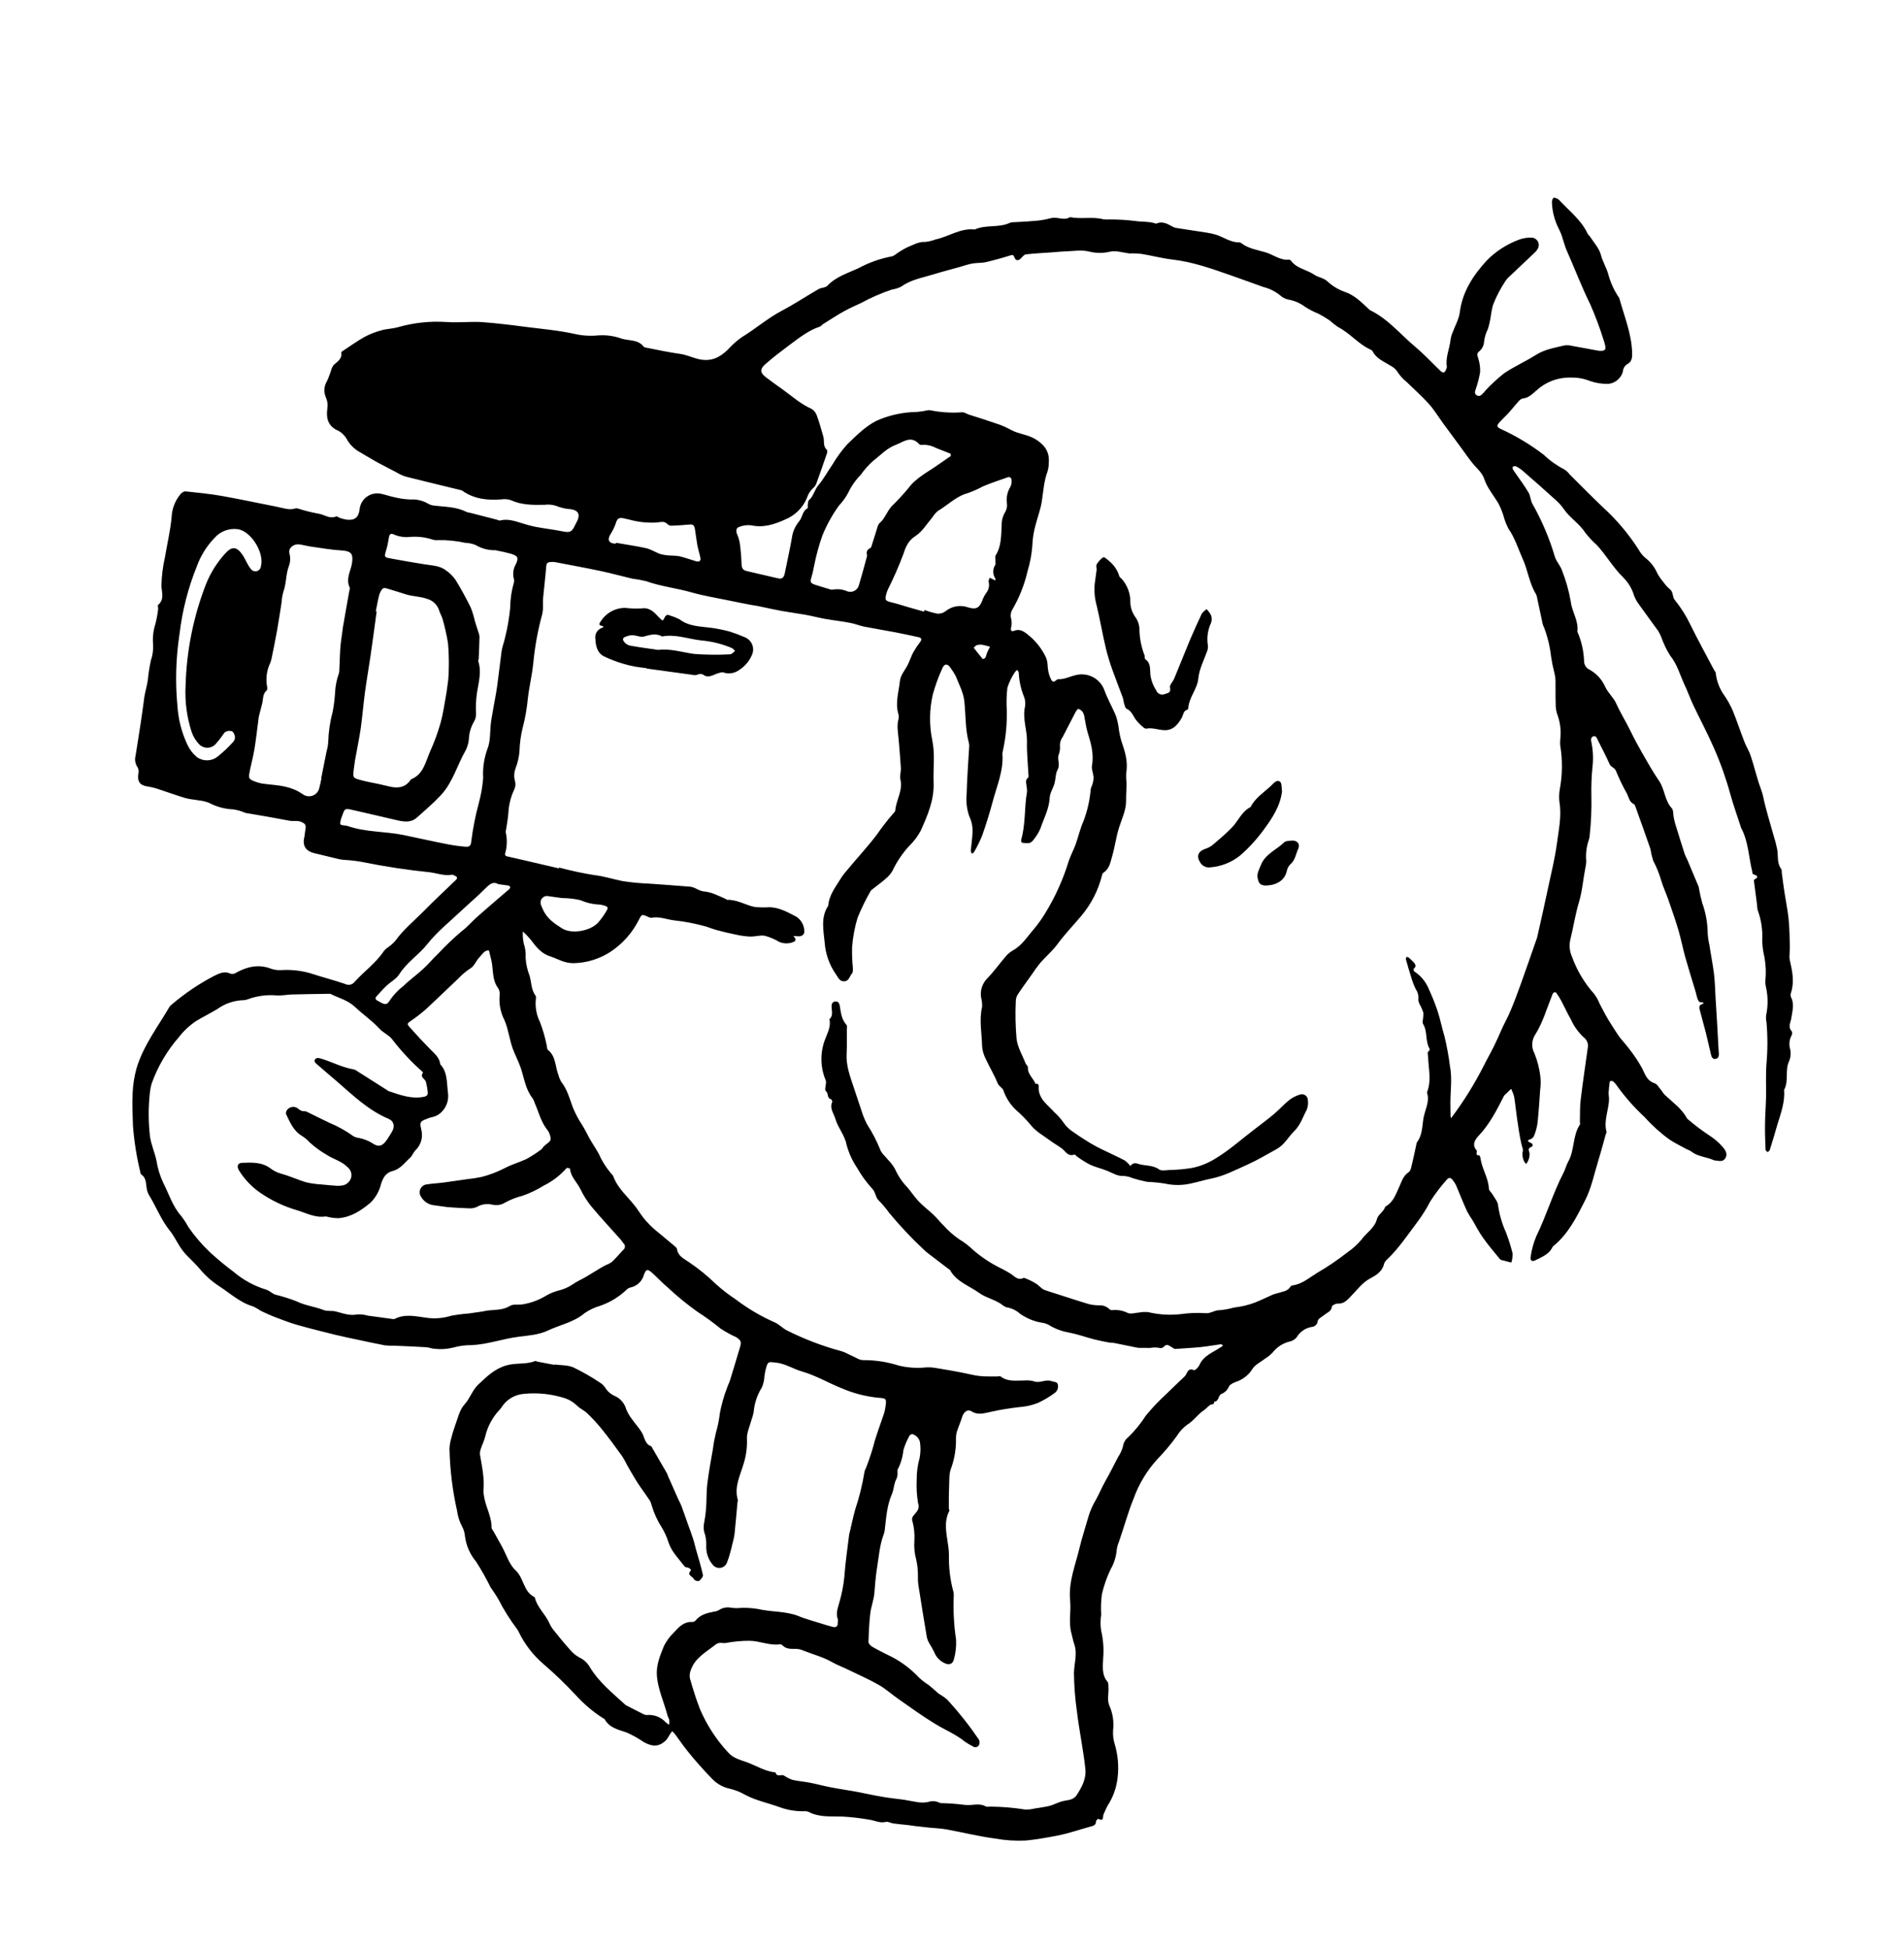 <svg xmlns="http://www.w3.org/2000/svg" width="100%" height="100%" viewBox="0 0 85 87" fill="none" preserveAspectRatio="xMidYMid meet" aria-hidden="true" role="img">
<path d="M24.774 60.934L24 60.787C23.961 60.782 23.916 60.746 23.888 60.759C23.477 60.924 23.032 60.828 22.6 60.955C22.066 61.111 21.714 61.47 21.347 61.813C21.091 62.053 20.985 62.423 20.733 62.702C20.515 62.938 20.442 63.305 20.323 63.62C20.243 63.843 20.175 64.07 20.12 64.301C20.087 64.428 20.069 64.559 20.067 64.69C20.088 65.614 20.2 66.534 20.403 67.436C20.435 67.681 20.51 67.919 20.625 68.138C20.702 68.277 20.747 68.431 20.759 68.59C20.814 69.004 20.986 69.393 21.254 69.714C21.492 70.085 21.709 70.47 21.904 70.866C22.028 71.036 22.143 71.212 22.249 71.393C22.487 71.86 22.766 72.305 23.082 72.723C23.113 72.766 23.139 72.811 23.161 72.859C23.425 73.404 23.799 73.889 24.259 74.283C24.768 74.72 25.252 75.186 25.709 75.678C26.067 76.073 26.476 76.418 26.924 76.705C26.947 76.72 26.981 76.726 26.991 76.746C27.208 77.133 27.595 77.214 27.974 77.341C28.24 77.459 28.494 77.6 28.733 77.765C29.147 77.998 29.436 77.978 29.739 77.681C29.804 77.6 29.86 77.512 29.907 77.419C29.938 77.371 29.975 77.328 30.008 77.282C30.054 77.325 30.097 77.371 30.138 77.419C30.317 77.661 30.487 77.912 30.673 78.145C31.017 78.579 31.384 78.986 31.77 79.388C31.991 79.63 32.284 79.794 32.606 79.856C32.845 79.917 33.075 80.011 33.288 80.135C33.772 80.387 34.303 80.49 34.806 80.675C35.171 80.808 35.559 80.87 35.947 80.855C36.001 80.854 36.053 80.865 36.101 80.887C36.582 81.139 37.1 81.076 37.613 81.094C38.014 81.117 38.413 81.164 38.809 81.233C39.051 81.266 39.277 81.399 39.539 81.333C39.641 81.306 39.766 81.386 39.883 81.402C40.1 81.431 40.319 81.45 40.537 81.474L40.842 81.516L41.51 81.591C41.758 81.615 42.01 81.623 42.255 81.668C42.981 81.801 43.7 81.979 44.431 82.077C44.88 82.157 45.337 82.186 45.794 82.164C46.259 82.12 46.732 82.034 47.196 81.946C47.689 81.852 48.162 81.684 48.651 81.55C48.784 81.514 48.929 81.497 48.93 81.302C48.935 81.263 49.02 81.187 49.034 81.195C49.297 81.339 49.219 81.092 49.266 80.994C49.328 80.863 49.378 80.727 49.45 80.601C49.695 80.222 49.848 79.791 49.895 79.343C49.952 78.843 49.907 78.337 49.763 77.855C49.7 77.652 49.676 77.439 49.693 77.227C49.732 76.872 49.681 76.514 49.545 76.185C49.405 75.913 49.502 75.621 49.485 75.344C49.478 75.254 49.494 75.137 49.444 75.08C49.172 74.76 49.237 74.375 49.249 74.017C49.284 73.603 49.252 73.185 49.156 72.781C49.123 72.547 49.125 72.311 49.16 72.078C49.142 71.776 49.152 71.473 49.191 71.173C49.279 70.787 49.41 70.413 49.581 70.056C49.732 69.795 49.824 69.504 49.852 69.204C49.867 69.073 49.901 68.945 49.954 68.824C50.178 68.181 50.355 67.513 50.611 66.892C50.842 66.249 51.198 65.657 51.657 65.151C51.973 64.827 52.265 64.481 52.53 64.115C52.65 63.917 52.806 63.745 52.991 63.607C53.283 63.435 53.458 63.146 53.734 62.964C53.834 62.9 53.91 62.802 54.005 62.732C54.101 62.661 54.216 62.729 54.202 62.573C54.428 62.566 54.372 62.293 54.532 62.225C54.606 62.196 54.674 62.152 54.731 62.096C54.788 62.039 54.833 61.972 54.863 61.898C54.904 61.807 55.038 61.746 55.143 61.7C55.457 61.605 55.726 61.401 55.904 61.125C56.019 60.923 56.285 60.805 56.483 60.647C56.607 60.572 56.719 60.48 56.818 60.374C57.015 60.123 57.293 59.949 57.605 59.881C57.718 59.851 57.819 59.785 57.891 59.693C57.961 59.575 58.056 59.473 58.168 59.395C58.281 59.317 58.409 59.264 58.544 59.239C58.616 59.236 58.684 59.208 58.736 59.158C58.789 59.109 58.821 59.042 58.828 58.971C58.843 58.863 59.029 58.781 59.138 58.688C59.248 58.595 59.439 58.543 59.461 58.326C59.469 58.272 59.633 58.188 59.719 58.194C59.999 58.214 60.143 58.035 60.311 57.864C60.593 57.579 60.821 57.247 61.197 57.055C61.45 56.922 61.723 56.746 61.791 56.407C61.828 56.321 61.886 56.246 61.96 56.19C62.464 55.701 62.852 55.111 63.271 54.558C63.49 54.266 63.684 53.957 63.851 53.633C64.07 53.29 64.317 52.966 64.588 52.664C64.672 52.556 64.766 52.56 64.847 52.673C64.907 52.745 64.959 52.824 65.001 52.908C65.167 53.303 65.321 53.696 65.493 54.072C65.568 54.212 65.65 54.348 65.741 54.478C65.892 54.737 66.031 55.011 66.206 55.256C66.442 55.586 66.704 55.899 66.963 56.211C66.999 56.255 67.082 56.259 67.14 56.276C67.249 56.308 67.359 56.334 67.47 56.362C67.513 56.23 67.531 56.09 67.526 55.951C67.447 55.633 67.348 55.32 67.23 55.014C67.056 54.632 66.938 54.227 66.879 53.812C66.867 53.644 66.725 53.485 66.635 53.326C66.582 53.235 66.472 53.153 66.468 53.063C66.446 52.581 66.157 52.177 66.094 51.711C66.088 51.661 66.055 51.577 66.035 51.576C65.822 51.582 65.966 51.412 65.924 51.364C65.697 51.095 65.847 50.881 66.015 50.697C66.502 50.184 66.816 49.562 67.133 48.942C67.134 48.931 67.136 48.914 67.151 48.907C67.254 48.806 67.364 48.707 67.461 48.607C67.519 48.722 67.565 48.843 67.598 48.968C67.65 49.291 67.678 49.619 67.727 49.945C67.785 50.334 67.838 50.727 67.929 51.109C67.956 51.223 68.017 51.32 67.971 51.442C67.962 51.481 67.961 51.522 67.967 51.561C67.978 51.799 68.114 52.001 68.156 51.934C68.241 51.808 68.287 51.66 68.287 51.508C68.28 51.386 68.16 51.28 68.363 51.2C68.461 51.16 68.432 51.059 68.344 51.023C68.141 50.934 68.195 50.898 68.36 50.839C68.393 50.822 68.422 50.798 68.446 50.769C68.469 50.74 68.487 50.708 68.498 50.672C68.565 50.498 68.613 50.318 68.64 50.133C68.691 49.638 68.724 49.142 68.758 48.645C68.784 48.449 68.787 48.251 68.766 48.054C68.724 47.701 68.635 47.355 68.503 47.025C68.433 46.897 68.399 46.753 68.403 46.607C68.408 46.461 68.452 46.319 68.531 46.196C68.876 45.652 69.044 45.04 69.281 44.457C69.294 44.407 69.317 44.359 69.349 44.318C69.372 44.295 69.456 44.291 69.469 44.31C69.554 44.428 69.631 44.552 69.701 44.68C69.849 44.959 69.977 45.246 70.133 45.518C70.268 45.817 70.462 46.086 70.702 46.308C70.777 46.364 70.833 46.44 70.865 46.527C70.896 46.614 70.901 46.709 70.879 46.799C70.776 47.557 70.659 48.313 70.569 49.07C70.526 49.383 70.542 49.701 70.531 50.016C70.522 50.081 70.555 50.164 70.527 50.21C70.198 50.712 70.3 51.344 70.01 51.856C69.921 52.016 69.882 52.198 69.798 52.359C69.324 53.271 69.038 54.264 68.585 55.186C68.462 55.479 68.378 55.786 68.333 56.101C68.299 56.269 68.399 56.34 68.542 56.261C68.826 56.114 69.156 56.001 69.307 55.672C69.328 55.639 69.356 55.611 69.389 55.59C70.037 55.048 70.4 54.298 70.769 53.575C71.046 53.03 71.168 52.409 71.35 51.82C71.467 51.442 71.566 51.059 71.674 50.678C71.681 50.626 71.731 50.57 71.72 50.528C71.581 50.02 71.829 49.542 71.832 49.044C71.831 48.955 71.809 48.855 71.813 48.772C71.823 48.607 71.842 48.441 71.866 48.277C71.884 48.266 71.904 48.259 71.925 48.256C71.946 48.253 71.967 48.254 71.987 48.26C72.052 48.303 72.108 48.358 72.151 48.423C72.525 48.949 72.951 49.435 73.424 49.873C73.759 50.247 74.133 50.584 74.54 50.877C74.779 51.035 75.04 51.159 75.292 51.298C75.366 51.327 75.437 51.362 75.505 51.403C75.801 51.643 76.19 51.642 76.52 51.797C76.546 51.804 76.572 51.808 76.599 51.807C76.752 51.828 76.92 51.877 77.026 51.7C77.118 51.551 77.07 51.383 76.908 51.206C76.738 51.007 76.54 50.835 76.319 50.694C75.979 50.47 75.653 50.224 75.343 49.958C75.332 49.951 75.322 49.941 75.315 49.929C75.08 49.489 74.67 49.206 74.324 48.88C74.258 48.819 74.218 48.732 74.157 48.662C74.064 48.554 73.981 48.394 73.862 48.356C73.506 48.24 73.442 47.943 73.299 47.671C73.145 47.396 72.971 47.133 72.779 46.884C72.64 46.692 72.478 46.517 72.33 46.333C72.281 46.271 72.235 46.207 72.193 46.14C72.052 45.92 71.907 45.703 71.774 45.478C71.641 45.253 71.527 45.024 71.406 44.795C71.348 44.649 71.272 44.511 71.179 44.383C70.738 43.892 70.397 43.321 70.174 42.7C70.073 42.47 70.047 42.213 70.099 41.967C70.24 41.402 70.324 40.824 70.491 40.268C70.637 39.782 70.67 39.283 70.767 38.79C70.795 38.677 70.811 38.561 70.814 38.445C70.784 38.128 70.822 37.809 70.925 37.508C70.953 37.433 70.968 37.354 70.97 37.274C71.032 36.697 71.056 36.117 71.044 35.538C71.034 35.117 71.049 34.696 71.089 34.277C71.135 33.912 71.123 33.541 71.053 33.179C71.023 33.058 71.003 32.906 71.137 32.868C71.27 32.831 71.305 32.994 71.359 33.096C71.53 33.437 71.707 33.774 71.862 34.121C71.924 34.257 72.085 34.259 72.144 34.423C72.284 34.765 72.445 35.097 72.626 35.419C72.714 35.591 72.733 35.806 72.947 35.902C72.984 35.918 73.002 35.987 73.02 36.036C73.242 36.654 73.465 37.272 73.678 37.893C73.707 38.072 73.748 38.25 73.802 38.423C73.95 38.699 74.069 38.99 74.156 39.29C74.244 39.592 74.381 39.879 74.484 40.177C74.639 40.622 74.795 41.068 74.929 41.519C75.047 41.922 75.125 42.335 75.237 42.737C75.38 43.245 75.54 43.747 75.691 44.251C75.724 44.364 75.745 44.482 75.784 44.592C75.804 44.646 75.848 44.73 75.889 44.734C76.144 44.758 76.067 44.794 75.904 44.866C75.873 44.881 75.856 44.984 75.87 45.036C75.959 45.393 76.063 45.745 76.154 46.102C76.226 46.381 76.281 46.666 76.353 46.947C76.388 47.084 76.402 47.294 76.578 47.272C76.785 47.245 76.73 47.019 76.723 46.877C76.686 46.091 76.633 45.304 76.586 44.519C76.566 44.163 76.56 43.806 76.515 43.455C76.463 43.033 76.377 42.617 76.315 42.2C76.27 42.009 76.243 41.815 76.234 41.62C76.227 41.176 76.146 40.736 75.995 40.318C75.934 40.103 75.885 39.885 75.848 39.664C75.845 39.638 75.84 39.611 75.833 39.586C75.669 39.191 75.502 38.797 75.336 38.402C75.295 38.307 75.24 38.216 75.207 38.118C75.059 37.657 74.915 37.195 74.775 36.733C74.751 36.646 74.731 36.557 74.717 36.467C74.691 36.339 74.711 36.169 74.635 36.084C74.311 35.736 74.324 35.232 74.059 34.85C73.796 34.468 73.549 34.027 73.308 33.608C73.127 33.291 72.953 32.971 72.796 32.645C72.593 32.225 72.348 31.84 72.151 31.404C72.028 31.125 71.761 30.908 71.647 30.628C71.491 30.295 71.226 30.024 70.896 29.86C70.838 29.817 70.791 29.761 70.76 29.696C70.728 29.631 70.713 29.56 70.717 29.488C70.698 29.043 70.597 28.606 70.418 28.199C70.484 27.717 70.177 27.322 70.124 26.857C70.04 26.378 69.908 25.909 69.729 25.456C69.657 25.249 69.485 25.073 69.417 24.865C69.176 24.044 68.842 23.253 68.42 22.508C68.328 22.356 68.33 22.145 68.24 21.991C68.052 21.675 67.832 21.377 67.621 21.075C67.588 21.034 67.56 20.989 67.537 20.943C67.524 20.911 67.524 20.844 67.54 20.835C67.582 20.811 67.632 20.805 67.678 20.817C67.784 20.871 67.884 20.937 67.975 21.014C68.482 21.455 68.987 21.896 69.485 22.352C69.611 22.468 69.724 22.596 69.821 22.737C70.093 23.129 70.516 23.378 70.775 23.786C70.928 23.982 71.099 24.164 71.285 24.33C71.707 24.783 72.01 25.331 72.454 25.767C72.685 25.991 72.854 26.27 72.946 26.578C73.001 26.727 73.079 26.867 73.176 26.993C73.456 27.39 73.751 27.78 74.033 28.177C74.087 28.267 74.133 28.362 74.171 28.46C74.271 28.745 74.403 29.017 74.564 29.271C74.875 29.655 74.994 30.118 75.192 30.547C75.337 30.847 75.442 31.157 75.583 31.456C75.889 32.1 76.225 32.732 76.512 33.385C76.808 34.055 77.053 34.746 77.247 35.453C77.382 35.947 77.559 36.425 77.715 36.917C77.718 36.93 77.722 36.942 77.726 36.954C78.052 37.556 78.064 38.239 78.219 38.881C78.231 38.929 78.232 39.013 78.259 39.022C78.425 39.082 78.568 39.13 78.308 39.273C78.29 39.285 78.306 39.367 78.313 39.417C78.354 39.742 78.399 40.068 78.44 40.394C78.44 40.473 78.45 40.553 78.469 40.63C78.628 41.064 78.697 41.526 78.67 41.987C78.677 42.238 78.71 42.488 78.77 42.732C78.835 43.088 78.848 43.452 78.808 43.812C78.807 43.891 78.816 43.97 78.834 44.046C78.931 44.464 78.935 44.898 78.846 45.318C78.833 45.423 78.838 45.529 78.861 45.633C78.916 46.251 78.915 46.874 78.86 47.492C78.823 47.992 78.851 48.496 78.841 48.996C78.832 49.404 78.798 49.811 78.795 50.218C78.791 50.589 78.805 50.963 78.82 51.326C78.815 51.362 78.881 51.399 78.913 51.435C78.946 51.403 78.998 51.374 79.009 51.333C79.13 50.953 79.241 50.572 79.351 50.191C79.507 49.688 79.69 49.19 79.648 48.651C79.87 48.252 79.672 47.782 79.872 47.37C79.944 47.195 79.959 47.002 79.914 46.818C79.885 46.718 79.877 46.614 79.889 46.512C79.901 46.409 79.934 46.31 79.984 46.219C79.999 46.191 80.007 46.159 80.008 46.127C80.008 46.095 80.001 46.063 79.987 46.034C79.801 45.834 79.946 45.64 79.972 45.438C80.014 45.13 80.12 44.817 79.95 44.506C79.931 44.43 79.937 44.349 79.968 44.277C80.108 43.8 80.01 43.334 79.904 42.87C79.891 42.814 79.885 42.756 79.886 42.698C79.889 42.542 79.909 42.385 79.904 42.23C79.892 41.823 79.889 41.415 79.847 41.014C79.805 40.612 79.72 40.211 79.66 39.809C79.617 39.524 79.579 39.24 79.543 38.95C79.535 38.899 79.549 38.834 79.522 38.799C79.322 38.535 79.389 38.223 79.342 37.928C79.297 37.708 79.241 37.491 79.172 37.278C79.015 36.708 78.834 36.144 78.714 35.567C78.669 35.349 78.583 35.159 78.518 34.955C78.389 34.541 78.285 34.127 78.149 33.72C78.078 33.509 77.951 33.321 77.872 33.107C77.693 32.648 77.54 32.177 77.353 31.72C77.254 31.491 77.133 31.272 76.992 31.066C76.775 30.771 76.639 30.424 76.597 30.06C76.604 30.012 76.553 29.966 76.527 29.92C76.173 29.247 75.804 28.583 75.47 27.899C75.279 27.499 75.041 27.122 74.762 26.777C74.653 26.646 74.711 26.428 74.546 26.302C74.436 26.207 74.338 26.1 74.255 25.981C74.153 25.861 74.064 25.732 73.988 25.595C73.873 25.327 73.693 25.093 73.463 24.913C73.333 24.805 73.225 24.672 73.145 24.522C72.696 23.824 72.158 23.188 71.543 22.63C71.049 22.16 70.559 21.664 70.076 21.181C70.014 21.096 69.936 21.022 69.847 20.964C69.508 20.789 69.195 20.567 68.918 20.303C68.321 19.845 67.673 19.456 66.988 19.145C66.828 19.064 66.807 19.009 66.92 18.878C67.033 18.746 67.201 18.594 67.334 18.449C67.467 18.303 67.555 18.189 67.663 18.066C67.771 17.943 67.868 17.804 67.986 17.79C68.254 17.758 68.408 17.584 68.593 17.43C69.003 17.05 69.546 16.843 70.105 16.856C70.405 16.845 70.704 16.897 70.983 17.009C71.245 17.1 71.522 17.143 71.8 17.137C71.952 17.122 72.096 17.061 72.212 16.962C72.328 16.863 72.412 16.732 72.452 16.584C72.455 16.513 72.477 16.444 72.515 16.384C72.553 16.324 72.607 16.275 72.67 16.242C72.871 16.132 72.868 15.923 72.862 15.71C72.83 14.879 72.512 14.117 72.296 13.329C72.293 13.316 72.287 13.304 72.28 13.293C72.064 12.978 71.903 12.628 71.802 12.259C71.725 11.962 71.553 11.699 71.472 11.39C71.392 11.082 71.164 10.842 70.995 10.581C70.962 10.526 70.9 10.484 70.873 10.427C70.597 9.831 70.078 9.438 69.653 8.98C69.62 8.939 69.58 8.903 69.535 8.875C69.48 8.847 69.381 8.806 69.356 8.828C69.331 8.855 69.312 8.886 69.299 8.92C69.287 8.954 69.281 8.99 69.282 9.027C69.295 9.438 69.399 9.841 69.586 10.208C69.664 10.36 69.727 10.52 69.772 10.685C69.828 10.846 69.867 11.013 69.935 11.165C70.293 11.967 70.599 12.79 70.991 13.579C71.23 14.123 71.437 14.68 71.612 15.248C71.638 15.323 71.657 15.4 71.669 15.479C71.69 15.597 71.623 15.658 71.516 15.661C71.45 15.666 71.384 15.663 71.319 15.65C70.928 15.58 70.539 15.503 70.148 15.435C70.046 15.41 69.94 15.406 69.836 15.422C69.405 15.527 68.964 15.593 68.573 15.841C68.109 16.135 67.599 16.359 67.144 16.667C66.844 16.904 66.564 17.163 66.305 17.443C66.286 17.461 66.276 17.49 66.257 17.508C66.164 17.593 66.077 17.738 65.927 17.648C65.778 17.559 65.877 17.417 65.906 17.298C65.981 17.073 66.038 16.843 66.077 16.609C66.085 16.399 66.056 16.189 65.99 15.989C65.953 15.855 65.901 15.781 66.056 15.669C66.173 15.563 66.243 15.415 66.252 15.258C66.275 15.063 66.331 14.874 66.419 14.699C66.483 14.501 66.529 14.297 66.556 14.091C66.577 13.935 66.607 13.781 66.647 13.629C66.797 13.236 66.993 12.861 67.229 12.513C67.285 12.439 67.348 12.371 67.419 12.312C67.784 11.967 68.15 11.623 68.514 11.276C68.573 11.223 68.621 11.16 68.659 11.089C68.685 11.038 68.697 10.981 68.695 10.923C68.692 10.866 68.674 10.81 68.643 10.761C68.612 10.712 68.569 10.672 68.518 10.645C68.467 10.618 68.41 10.605 68.352 10.607C68.167 10.605 67.982 10.636 67.808 10.7C67.271 10.901 66.784 11.215 66.38 11.621C65.775 12.282 65.284 13.015 65.168 13.95C65.125 14.262 64.951 14.558 64.841 14.861C64.8 14.958 64.772 15.06 64.756 15.164C64.718 15.568 64.521 15.95 64.592 16.371C64.591 16.411 64.581 16.45 64.561 16.485C64.508 16.644 64.423 16.669 64.302 16.554C63.931 16.199 63.581 15.82 63.189 15.489C62.521 14.931 61.97 14.239 61.169 13.85C61.125 13.821 61.085 13.786 61.05 13.746C60.745 13.461 60.453 13.17 60.032 13.029C59.749 12.929 59.489 12.772 59.269 12.568C59.087 12.4 58.858 12.387 58.681 12.268C58.341 12.036 57.913 11.996 57.648 11.659C57.625 11.629 57.584 11.586 57.556 11.59C57.146 11.636 56.843 11.361 56.476 11.257C56.109 11.153 55.721 11.094 55.406 10.848C55.385 10.831 55.359 10.821 55.332 10.82C54.942 10.831 54.636 10.589 54.287 10.478C54.162 10.44 54.034 10.411 53.905 10.39C53.437 10.315 52.97 10.248 52.504 10.175C52.441 10.163 52.382 10.14 52.327 10.108C52.106 9.985 51.885 9.862 51.619 9.982C51.606 9.984 51.593 9.982 51.581 9.976C51.293 9.878 50.987 9.912 50.701 9.868C50.309 9.818 49.915 9.795 49.52 9.797C49.428 9.803 49.335 9.799 49.243 9.786C48.759 9.662 48.26 9.795 47.767 9.694C47.488 9.875 47.186 9.648 46.888 9.747C46.607 9.819 46.32 9.861 46.03 9.872C45.781 9.897 45.531 9.902 45.28 9.918C45.216 9.915 45.151 9.924 45.09 9.944C44.591 10.185 44.015 10.015 43.517 10.245C42.879 10.172 42.357 10.564 41.773 10.687C41.626 10.744 41.472 10.781 41.315 10.8C41.002 10.781 40.753 10.942 40.489 11.047C40.302 11.141 40.123 11.251 39.955 11.376C39.913 11.408 39.866 11.431 39.816 11.445C39.295 11.542 38.792 11.72 38.326 11.972C37.848 12.195 37.319 12.348 36.934 12.759C36.849 12.849 36.663 12.837 36.542 12.906C35.995 13.222 35.467 13.574 34.909 13.868C34.266 14.206 33.723 14.686 33.106 15.059C32.881 15.22 32.674 15.406 32.489 15.613C32.128 15.962 31.744 16.155 31.203 16.035C30.914 15.969 30.649 15.838 30.352 15.797C29.857 15.73 29.369 15.621 28.878 15.526C28.827 15.519 28.758 15.509 28.733 15.474C28.482 15.144 28.081 15.222 27.751 15.117C27.415 14.995 27.056 14.946 26.7 14.973C26.349 15.008 25.994 14.986 25.651 14.906C24.919 14.745 24.166 14.681 23.421 14.587C22.799 14.502 22.172 14.43 21.547 14.382C21.162 14.353 20.773 14.386 20.386 14.387C20.24 14.39 20.095 14.387 19.95 14.376C19.201 14.325 18.45 14.407 17.73 14.617C17.504 14.678 17.26 14.678 17.034 14.744C16.77 14.813 16.516 14.913 16.275 15.04C15.935 15.23 15.617 15.462 15.29 15.676C15.268 15.689 15.234 15.716 15.236 15.732C15.284 16.019 15.069 16.135 14.897 16.292C14.835 16.376 14.791 16.473 14.769 16.575C14.712 16.722 14.667 16.874 14.598 17.013C14.531 17.121 14.492 17.243 14.483 17.369C14.475 17.495 14.497 17.622 14.547 17.737C14.619 17.894 14.642 18.068 14.613 18.237C14.554 18.674 14.641 19.039 15.117 19.236C15.288 19.336 15.426 19.484 15.514 19.662C15.655 19.888 15.853 20.073 16.088 20.198C16.338 20.346 16.587 20.493 16.841 20.637C16.955 20.701 17.076 20.759 17.188 20.819C17.349 20.904 17.509 20.991 17.671 21.071C17.805 21.153 17.947 21.22 18.095 21.272C18.902 21.477 19.715 21.67 20.519 21.867C20.558 21.871 20.596 21.883 20.63 21.902C21.163 22.278 21.762 22.345 22.392 22.292C22.532 22.271 22.675 22.284 22.809 22.33C23.294 22.551 23.804 22.544 24.313 22.535C24.521 22.508 24.732 22.537 24.925 22.619C25.11 22.684 25.303 22.723 25.499 22.733C25.806 22.786 25.902 22.953 25.78 23.234C25.748 23.306 25.704 23.372 25.672 23.444C25.531 23.752 25.439 23.785 25.124 23.723C24.726 23.641 24.321 23.597 23.92 23.521C23.702 23.477 23.486 23.419 23.274 23.349C22.962 23.253 22.652 23.149 22.317 23.237C22.28 23.247 22.231 23.213 22.186 23.201L21.007 22.897C20.942 22.889 20.877 22.873 20.815 22.85C20.37 22.62 19.878 22.631 19.4 22.573C19.297 22.566 19.198 22.535 19.109 22.483C18.872 22.345 18.598 22.28 18.323 22.298C18.092 22.29 17.862 22.258 17.637 22.204C17.431 22.163 17.23 22.091 17.023 22.046C16.912 22.02 16.798 22.018 16.686 22.04C16.575 22.062 16.47 22.108 16.378 22.174C16.286 22.24 16.209 22.326 16.153 22.424C16.097 22.523 16.063 22.632 16.053 22.745C16.005 23.097 15.843 23.235 15.491 23.2C15.386 23.185 15.283 23.16 15.183 23.125C15.12 23.105 15.044 23.037 15.006 23.056C14.706 23.184 14.462 22.957 14.193 22.926C13.907 22.874 13.625 22.804 13.349 22.716C13.296 22.709 13.239 22.675 13.194 22.695C12.909 22.788 12.638 22.679 12.376 22.626C11.546 22.463 10.719 22.285 9.887 22.137C9.358 22.045 8.82 21.992 8.285 21.936C8.207 21.925 8.089 22.011 8.036 22.088C7.81 22.369 7.679 22.715 7.662 23.076C7.608 23.683 7.465 24.267 7.366 24.864C7.27 25.284 7.217 25.713 7.206 26.144C7.22 26.457 7.35 26.752 7.059 27.006C7.027 27.033 7.067 27.135 7.06 27.192C7.033 27.423 6.99 27.652 6.931 27.877C6.84 28.164 6.807 28.466 6.834 28.766C6.849 29.009 6.815 29.252 6.736 29.482C6.674 29.767 6.629 30.055 6.601 30.345C6.567 30.593 6.492 30.834 6.449 31.081C6.421 31.287 6.392 31.497 6.364 31.706C6.271 32.381 6.159 33.054 6.054 33.728C6.029 33.817 6.024 33.911 6.039 34.002C6.055 34.094 6.091 34.181 6.144 34.257C6.186 34.335 6.199 34.426 6.179 34.513C6.117 34.891 6.243 35.065 6.609 35.113C6.778 35.14 6.944 35.182 7.105 35.24C7.493 35.364 7.876 35.507 8.267 35.624C8.467 35.683 8.68 35.693 8.885 35.732C9.042 35.748 9.197 35.785 9.343 35.845C9.67 36.018 10.032 36.116 10.402 36.131C10.545 36.15 10.685 36.184 10.821 36.235C10.869 36.256 10.919 36.275 10.969 36.292C11.628 36.399 12.285 36.518 12.941 36.641C13.124 36.666 13.3 36.618 13.48 36.704C13.614 36.767 13.665 36.835 13.642 36.973C13.619 37.111 13.61 37.21 13.594 37.327C13.488 37.733 13.625 37.984 14.024 38.085C14.392 38.176 14.762 38.266 15.133 38.354C15.21 38.369 15.288 38.38 15.367 38.386C15.629 38.401 15.891 38.431 16.15 38.476C17.159 38.682 18.177 38.837 19.2 38.941C19.522 38.985 19.836 39.109 20.171 39.049C20.217 39.041 20.271 39.078 20.32 39.101C20.413 39.144 20.433 39.204 20.354 39.281C19.869 39.748 19.378 40.204 18.909 40.683C18.477 41.117 18.007 41.499 17.648 41.999C17.561 42.098 17.463 42.187 17.355 42.264C17.278 42.315 17.207 42.376 17.145 42.445C16.788 42.988 16.256 43.359 15.83 43.833C15.782 43.895 15.714 43.939 15.638 43.956C15.561 43.973 15.481 43.963 15.412 43.927C14.889 43.748 14.35 43.611 13.823 43.438C13.405 43.323 12.971 43.279 12.539 43.308C12.395 43.315 12.251 43.295 12.114 43.25C11.565 43.032 11.057 43.145 10.563 43.41C10.518 43.446 10.464 43.468 10.408 43.474C10.351 43.481 10.293 43.472 10.242 43.448C10.007 43.342 9.763 43.466 9.56 43.565C8.88 43.92 8.243 44.351 7.66 44.849C7.627 44.872 7.598 44.9 7.575 44.933C7.052 45.829 6.408 46.663 6.101 47.672C5.997 48.04 5.937 48.419 5.921 48.801C5.894 49.284 5.921 49.771 5.936 50.257C5.989 50.951 6.097 51.64 6.262 52.316C6.269 52.354 6.275 52.409 6.3 52.427C6.547 52.585 6.507 52.849 6.555 53.083C6.571 53.174 6.603 53.262 6.648 53.343C6.972 53.869 7.19 54.455 7.584 54.944C7.764 55.167 7.89 55.432 8.043 55.67C8.137 55.812 8.243 55.944 8.361 56.065C8.556 56.259 8.751 56.45 8.932 56.662C9.178 56.956 9.466 57.211 9.787 57.419C10.279 57.737 10.717 58.154 11.304 58.322C11.424 58.379 11.539 58.446 11.649 58.521C11.872 58.628 12.1 58.731 12.334 58.819C12.653 58.941 12.975 59.063 13.305 59.156C13.86 59.312 14.421 59.452 14.981 59.59C15.341 59.678 15.703 59.75 16.064 59.827C16.426 59.904 16.808 59.99 17.182 60.058C17.322 60.073 17.463 60.079 17.604 60.074C18.078 60.094 18.551 60.112 19.025 60.142C19.154 60.15 19.282 60.21 19.41 60.213C19.685 60.244 19.963 60.225 20.232 60.158C20.499 60.082 20.776 60.046 21.054 60.049C21.771 60.016 22.447 59.764 23.151 59.675C23.598 59.617 24.053 59.59 24.461 59.396C25.006 59.137 25.617 59.031 26.098 58.621C26.304 58.479 26.531 58.371 26.77 58.3C27.226 58.147 27.642 57.894 27.987 57.56C28.036 57.515 28.096 57.484 28.161 57.472C28.302 57.44 28.431 57.37 28.535 57.269C28.639 57.168 28.713 57.041 28.75 56.901C28.844 56.65 28.914 56.641 29.109 56.82C29.354 57.04 29.583 57.283 29.835 57.498C30.249 57.884 30.689 58.242 31.15 58.57C31.503 58.796 31.842 59.042 32.166 59.308C32.386 59.453 32.617 59.581 32.857 59.69C33.089 59.83 33.108 59.91 33.028 60.169C32.883 60.648 32.743 61.127 32.597 61.598C32.559 61.723 32.493 61.841 32.453 61.968C32.315 62.328 32.21 62.7 32.138 63.079C32.104 63.379 32.044 63.675 31.959 63.964C31.903 64.193 31.86 64.424 31.831 64.657C31.746 65.163 31.647 65.666 31.585 66.173C31.532 66.562 31.549 66.96 31.521 67.353C31.504 67.562 31.475 67.769 31.436 67.975C31.396 68.155 31.41 68.343 31.478 68.515C31.522 68.693 31.539 68.876 31.528 69.059C31.528 69.35 31.63 69.631 31.818 69.852C31.857 69.903 31.909 69.942 31.968 69.967C32.027 69.992 32.092 70.001 32.156 69.993C32.219 69.984 32.28 69.96 32.331 69.921C32.382 69.883 32.423 69.832 32.448 69.773C32.512 69.615 32.565 69.453 32.605 69.288C32.641 69.165 32.669 69.04 32.699 68.914C32.739 68.775 32.769 68.633 32.791 68.49C32.84 68.018 32.879 67.546 32.922 67.075C32.934 67.038 32.94 66.998 32.938 66.959C32.768 66.377 33.042 65.872 33.195 65.351C33.309 64.993 33.36 64.617 33.346 64.241C33.33 63.966 33.469 63.681 33.543 63.401C33.583 63.29 33.617 63.176 33.643 63.06C33.673 62.664 33.798 62.282 34.008 61.945C34.076 61.792 34.116 61.627 34.124 61.459C34.14 61.344 34.156 61.227 34.188 61.114C34.278 60.766 34.303 60.792 34.636 60.828C35.069 60.874 35.422 61.121 35.822 61.23C36.434 61.408 36.98 61.737 37.566 61.97C38.093 62.199 38.653 62.344 39.226 62.399C39.565 62.419 39.582 62.448 39.532 62.783C39.52 62.889 39.498 62.993 39.468 63.094C39.334 63.491 39.187 63.883 39.063 64.285C38.955 64.705 38.822 65.118 38.664 65.521C38.633 65.577 38.61 65.636 38.595 65.698C38.502 66.271 38.363 66.835 38.179 67.386C38.083 67.722 38.015 68.068 37.933 68.41C37.924 68.436 37.916 68.461 37.911 68.487C37.834 69.124 37.737 69.766 37.693 70.401C37.654 70.78 37.581 71.155 37.475 71.521C37.41 71.774 37.299 72.017 37.404 72.287C37.421 72.334 37.4 72.392 37.403 72.445C37.406 72.607 37.321 72.664 37.175 72.627C36.984 72.579 36.795 72.518 36.606 72.459C36.367 72.387 36.129 72.316 35.893 72.237C35.745 72.189 35.602 72.117 35.453 72.076C35.289 72.031 35.123 71.998 34.954 71.976C34.64 71.933 34.321 71.922 34.013 71.863C33.651 71.783 33.278 71.758 32.907 71.79C32.815 71.79 32.723 71.783 32.631 71.769C32.447 71.735 32.257 71.772 32.1 71.873C32.032 71.913 31.956 71.937 31.878 71.945C31.565 72.007 31.259 72.078 31.046 72.349C31.029 72.367 31.008 72.381 30.985 72.391C30.962 72.401 30.938 72.406 30.913 72.407C30.533 72.383 30.306 72.633 30.085 72.876C29.903 73.051 29.752 73.255 29.639 73.481C29.47 73.906 29.285 74.333 29.326 74.822C29.381 75.445 29.651 76.001 29.802 76.592C29.818 76.656 29.864 76.712 29.876 76.775C29.881 76.85 29.88 76.924 29.872 76.998C29.818 76.964 29.767 76.927 29.719 76.886C29.613 76.769 29.481 76.68 29.334 76.623C29.186 76.567 29.028 76.546 28.871 76.562C28.808 76.559 28.746 76.54 28.693 76.506C28.468 76.395 28.246 76.278 28.023 76.164C27.987 76.148 27.952 76.129 27.919 76.106C27.351 75.584 26.742 75.101 26.335 74.427C26.227 74.235 26.061 74.082 25.861 73.99C25.7 73.901 25.557 73.782 25.441 73.639C25.177 73.346 24.929 73.039 24.683 72.73C24.613 72.635 24.554 72.532 24.507 72.423C24.329 72.042 23.985 71.757 23.881 71.333C23.882 71.322 23.873 71.303 23.863 71.297C23.363 71.062 23.396 70.453 23.018 70.103C22.735 69.844 22.61 69.412 22.417 69.056L22.035 68.368C22.003 68.311 21.945 68.253 21.945 68.195C21.952 67.683 21.659 67.241 21.602 66.745C21.588 66.683 21.581 66.619 21.581 66.556C21.638 66.005 21.518 65.478 21.429 64.945C21.42 64.854 21.432 64.763 21.465 64.678C21.523 64.5 21.619 64.312 21.662 64.123C21.768 63.672 21.992 63.258 22.313 62.925C22.363 62.864 22.41 62.8 22.453 62.734C22.564 62.586 22.706 62.465 22.868 62.377C23.03 62.289 23.21 62.237 23.394 62.224C23.972 62.166 24.555 62.221 25.111 62.386C25.361 62.451 25.59 62.581 25.774 62.763C25.904 62.89 26.087 62.964 26.216 63.091C26.453 63.319 26.675 63.562 26.882 63.818C27.187 64.198 27.477 64.591 27.761 64.989C27.874 65.148 27.951 65.331 28.05 65.501C28.189 65.739 28.325 65.981 28.476 66.214C28.626 66.446 28.839 66.728 29.013 66.99C29.05 67.059 29.078 67.133 29.095 67.21C29.195 67.549 29.342 67.873 29.533 68.171C29.664 68.385 29.768 68.613 29.843 68.852C29.982 69.28 30.302 69.58 30.56 69.926C30.597 69.978 30.705 69.968 30.773 70.003C30.808 70.029 30.835 70.063 30.852 70.103C30.621 70.323 30.949 70.373 30.983 70.508C31.012 70.537 31.048 70.559 31.087 70.571C31.127 70.582 31.169 70.584 31.209 70.576C31.291 70.513 31.396 70.382 31.379 70.304C31.297 69.921 31.177 69.545 31.071 69.168C31.024 69.002 30.988 68.833 30.934 68.669C30.866 68.459 30.785 68.251 30.711 68.042C30.614 67.772 30.525 67.499 30.422 67.231C30.371 67.097 30.295 66.972 30.238 66.834C30.096 66.513 29.954 66.192 29.812 65.87C29.802 65.846 29.8 65.816 29.788 65.794L29.075 64.564C28.779 64.468 28.785 64.163 28.653 63.948C28.521 63.733 28.366 63.571 28.231 63.376C28.118 63.235 28.025 63.079 27.956 62.912C27.921 62.784 27.859 62.666 27.774 62.565C27.689 62.463 27.583 62.382 27.463 62.326C27.279 62.25 27.124 62.118 27.02 61.949C26.953 61.85 26.865 61.768 26.762 61.708C26.39 61.459 26.001 61.237 25.598 61.043C25.341 60.933 25.028 60.95 24.742 60.911L24.774 60.934ZM24.958 38.728L24.953 38.766L23.379 38.399L22.686 38.241C22.604 38.23 22.524 38.204 22.554 38.091C22.641 37.786 22.649 37.464 22.578 37.155C22.577 37.103 22.584 37.05 22.599 37C22.631 36.764 22.68 36.533 22.695 36.297C22.712 35.944 22.796 35.596 22.943 35.274C22.979 35.206 23.001 35.13 23.007 35.053C23.013 34.975 23.003 34.897 22.978 34.824C22.938 34.648 22.951 34.463 23.017 34.295C23.111 34.052 23.169 33.797 23.191 33.538C23.201 33.185 23.249 32.835 23.333 32.493C23.446 32.062 23.523 31.622 23.565 31.178C23.625 30.655 23.752 30.138 23.806 29.614C23.876 28.867 24.011 28.128 24.21 27.405C24.235 27.276 24.244 27.145 24.24 27.013C24.243 26.908 24.235 26.801 24.246 26.696C24.291 26.224 24.349 25.752 24.385 25.281C24.395 25.139 24.455 25.093 24.578 25.09C24.645 25.083 24.711 25.084 24.777 25.093C25.466 25.226 26.155 25.352 26.842 25.497C27.306 25.596 27.763 25.724 28.227 25.832C28.433 25.857 28.637 25.894 28.838 25.943C29.51 26.183 30.22 26.256 30.902 26.453C31.414 26.599 31.945 26.683 32.468 26.792C32.815 26.865 33.165 26.933 33.513 27.001C33.656 27.03 33.801 27.041 33.943 27.077C34.253 27.14 34.561 27.213 34.871 27.269C35.245 27.336 35.623 27.384 35.999 27.452C36.284 27.504 36.564 27.581 36.851 27.632C37.214 27.696 37.603 27.735 37.975 27.811C38.181 27.849 38.376 27.933 38.58 27.974C39.042 28.065 39.506 28.138 39.968 28.227C40.316 28.293 40.661 28.37 41.006 28.445C41.161 28.479 41.154 28.56 41.07 28.671C40.96 28.814 40.86 28.964 40.771 29.121C40.678 29.294 40.619 29.483 40.533 29.662C40.412 29.907 40.2 30.14 40.175 30.394C40.125 30.884 39.957 31.376 40.105 31.872C40.127 31.949 40.129 32.031 40.11 32.109C40.025 32.417 40.095 32.721 40.12 33.027C40.154 33.445 40.192 33.863 40.217 34.283C40.227 34.453 40.157 34.636 40.197 34.795C40.315 35.295 40.003 35.712 39.969 36.18C39.953 36.231 39.922 36.277 39.88 36.311C39.614 36.617 39.366 36.939 39.135 37.273C38.719 37.817 38.248 38.324 37.813 38.85C37.725 38.948 37.644 39.051 37.57 39.161C37.329 39.563 37.014 39.935 36.974 40.435C36.627 40.946 36.766 41.549 36.817 42.088C36.855 42.594 37.028 43.081 37.32 43.497C37.421 43.634 37.475 43.82 37.693 43.807C37.91 43.794 37.927 43.575 38.038 43.454C38.088 43.401 38.074 43.273 38.074 43.191C38.043 42.89 38.032 42.587 38.04 42.285C38.073 41.842 38.154 41.404 38.282 40.978C38.448 40.565 38.644 40.163 38.868 39.777C38.89 39.743 38.919 39.715 38.953 39.694C39.15 39.535 39.356 39.392 39.542 39.225C39.663 39.128 39.766 39.008 39.843 38.872C40.036 38.468 40.287 38.094 40.59 37.763C40.797 37.565 40.971 37.335 41.105 37.081C41.414 36.395 41.712 35.7 41.678 34.927C41.654 34.302 41.751 33.685 41.62 33.05C41.48 32.375 41.488 31.678 41.642 31.007C41.752 30.605 41.894 30.214 42.068 29.836C42.162 29.61 42.31 29.618 42.441 29.825C42.529 29.941 42.606 30.064 42.672 30.193C42.81 30.547 43.001 30.901 43.046 31.269C43.119 31.893 43.084 32.53 43.249 33.146C43.264 33.197 43.27 33.25 43.269 33.303C43.229 34.015 43.171 34.727 43.154 35.439C43.119 35.78 43.16 36.125 43.274 36.449C43.381 36.669 43.43 36.913 43.416 37.158C43.406 37.434 43.361 37.708 43.338 37.984C43.333 38.025 43.373 38.069 43.392 38.111C43.422 38.089 43.465 38.074 43.48 38.045C43.619 37.806 43.741 37.559 43.846 37.304C44.02 36.805 44.18 36.301 44.315 35.791C44.499 35.091 44.803 34.416 44.751 33.667C44.75 33.614 44.758 33.561 44.773 33.51C44.902 32.919 44.96 32.314 44.946 31.709C44.925 31.373 44.933 31.037 44.972 30.703C45.05 30.455 45.164 30.22 45.309 30.005C45.338 29.966 45.373 29.932 45.414 29.906C45.436 29.948 45.475 29.988 45.48 30.032C45.495 30.376 45.566 30.715 45.689 31.037C45.763 31.194 45.788 31.37 45.76 31.541C45.637 32.082 45.859 32.583 45.847 33.11C45.835 33.593 45.887 34.081 45.912 34.566C45.914 34.616 45.928 34.693 45.901 34.711C45.748 34.828 45.823 34.976 45.831 35.114C45.847 35.192 45.853 35.272 45.849 35.351C45.721 36.057 45.793 36.789 45.588 37.486C45.582 37.526 45.598 37.612 45.617 37.615C45.725 37.64 45.838 37.646 45.949 37.634C46.024 37.612 46.088 37.564 46.131 37.499C46.258 37.346 46.362 37.177 46.443 36.996C46.596 36.541 46.834 36.12 46.861 35.612C46.872 35.398 47.013 35.194 47.074 34.977C47.135 34.761 47.115 34.544 47.211 34.369C47.337 34.145 47.206 33.941 47.249 33.733C47.255 33.693 47.279 33.657 47.286 33.619C47.312 33.531 47.325 33.44 47.322 33.349C47.304 33.19 47.346 33.03 47.441 32.901C47.632 32.541 47.812 32.173 48.003 31.812C48.038 31.746 48.11 31.641 48.139 31.645C48.222 31.671 48.294 31.725 48.343 31.797C48.385 31.878 48.41 31.965 48.42 32.055C48.464 32.262 48.487 32.473 48.549 32.673C48.699 33.166 48.847 33.653 48.746 34.188C48.725 34.343 48.805 34.518 48.819 34.685C48.822 34.783 48.809 34.88 48.78 34.974C48.759 35.062 48.706 35.15 48.693 35.233C48.652 35.721 48.543 36.2 48.37 36.657C48.22 36.99 48.141 37.355 48.017 37.702C47.927 37.95 47.795 38.184 47.713 38.433C47.461 39.261 47.103 40.054 46.647 40.791C46.502 41.028 46.34 41.255 46.162 41.468C45.862 41.81 45.623 42.213 45.198 42.44C45.075 42.514 44.966 42.609 44.877 42.721C44.605 43.039 44.361 43.383 44.069 43.682C43.958 43.795 43.877 43.932 43.83 44.083C43.784 44.233 43.774 44.393 43.802 44.548C43.836 44.676 43.85 44.808 43.845 44.941C43.705 45.53 43.831 46.118 43.844 46.706C43.859 46.902 43.914 47.093 44.005 47.269C44.171 47.633 44.384 47.979 44.534 48.349C44.597 48.503 44.76 48.566 44.792 48.67C44.907 49.011 45.106 49.317 45.369 49.562C45.589 49.753 45.793 49.96 45.98 50.181C46.226 50.507 46.579 50.691 46.889 50.923C47.046 51.041 47.231 51.142 47.4 51.266C47.569 51.389 47.675 51.649 47.965 51.54C47.991 51.531 48.042 51.603 48.085 51.631C48.267 51.766 48.46 51.887 48.661 51.992C48.907 52.106 49.18 52.165 49.434 52.269C49.688 52.372 49.891 52.517 50.176 52.497C50.309 52.508 50.439 52.541 50.561 52.594C50.773 52.66 50.987 52.715 51.205 52.758C51.466 52.769 51.726 52.794 51.985 52.833C52.396 52.927 52.824 52.922 53.233 52.817C53.515 52.757 53.791 52.67 54.072 52.614C54.632 52.504 55.137 52.236 55.652 52.007C56.111 51.802 56.548 51.546 56.989 51.299C57.114 51.227 57.227 51.135 57.324 51.029C57.485 50.855 57.615 50.652 57.782 50.49C58.058 50.223 58.163 49.862 58.337 49.541C58.39 49.404 58.407 49.256 58.387 49.111C58.387 49.068 58.376 49.026 58.356 48.988C58.336 48.95 58.307 48.917 58.271 48.893C58.236 48.869 58.195 48.854 58.152 48.849C58.11 48.844 58.066 48.849 58.026 48.865C57.863 48.915 57.709 48.993 57.571 49.094C57.326 49.292 57.115 49.529 56.876 49.731C56.584 49.977 56.275 50.207 55.972 50.439C55.393 50.88 54.851 51.372 54.216 51.746C53.913 51.93 53.58 52.062 53.233 52.136C52.884 52.194 52.531 52.226 52.177 52.232C52.03 52.242 51.841 52.276 51.742 52.203C51.444 51.989 51.086 52.059 50.773 51.944C50.716 51.923 50.654 51.923 50.597 51.943C50.541 51.964 50.493 52.004 50.464 52.056C50.394 51.961 50.31 51.876 50.215 51.806C49.877 51.628 49.526 51.472 49.181 51.304C49.006 51.217 48.833 51.127 48.661 51.023C48.417 50.873 48.172 50.718 47.942 50.553C47.759 50.443 47.602 50.294 47.481 50.118C47.362 49.946 47.223 49.789 47.067 49.651C46.775 49.321 46.363 49.065 46.367 48.545C46.374 48.494 46.382 48.343 46.229 48.387C46.132 48.132 45.868 47.956 45.888 47.643C45.895 47.592 45.815 47.54 45.791 47.481C45.646 47.115 45.43 46.758 45.383 46.38C45.333 45.818 45.321 45.254 45.348 44.69C45.35 44.583 45.381 44.479 45.439 44.39C45.641 44.085 45.858 43.789 46.072 43.489C46.187 43.313 46.31 43.144 46.443 42.981C46.695 42.696 46.992 42.445 47.216 42.139C47.534 41.704 47.906 41.321 48.25 40.913C48.711 40.373 49.038 39.733 49.205 39.044C49.214 39.007 49.236 38.975 49.267 38.954C49.537 38.775 49.577 38.47 49.656 38.2C49.776 37.785 49.828 37.351 49.959 36.939C50.089 36.527 50.279 36.161 50.272 35.724C50.267 35.474 50.293 35.225 50.294 34.983C50.275 34.826 50.269 34.667 50.276 34.508C50.369 34.002 50.221 33.543 50.059 33.075C50.015 32.923 49.981 32.768 49.956 32.612C49.934 32.403 49.893 32.196 49.832 31.995C49.673 31.592 49.446 31.213 49.301 30.806C49.209 30.556 49.027 30.349 48.791 30.226C48.554 30.103 48.281 30.072 48.023 30.139C47.768 30.194 47.532 30.332 47.254 30.319C47.144 30.313 47.052 30.548 46.935 30.353C46.872 30.234 46.827 30.106 46.801 29.974C46.782 29.874 46.771 29.772 46.766 29.67C46.761 29.565 46.739 29.461 46.7 29.363C46.529 28.992 46.279 28.662 45.967 28.397C45.775 28.242 45.573 28.041 45.267 28.162C45.147 28.208 45.11 28.14 45.139 28.006C45.17 27.881 45.17 27.75 45.141 27.623C45.121 27.554 45.115 27.48 45.125 27.408C45.135 27.336 45.16 27.267 45.198 27.205C45.51 26.67 45.738 26.09 45.876 25.486C45.986 25.125 46.056 24.752 46.085 24.375C46.096 24.036 46.151 23.701 46.247 23.376C46.334 23.051 46.452 22.734 46.506 22.405C46.58 21.945 46.598 21.488 46.768 21.037C46.804 20.909 46.822 20.777 46.821 20.644C46.859 20.16 46.622 19.845 46.219 19.602C45.876 19.395 45.476 19.378 45.134 19.192C44.974 19.102 44.808 19.026 44.637 18.962C44.177 18.803 43.712 18.65 43.25 18.507C43.15 18.475 43.048 18.395 42.955 18.405C42.495 18.439 42.033 18.412 41.58 18.325C41.516 18.309 41.449 18.307 41.384 18.321C41.153 18.373 40.916 18.399 40.679 18.4C40.14 18.437 39.611 18.569 39.118 18.789C38.63 19.04 38.214 19.456 37.813 19.846C37.568 20.123 37.349 20.422 37.161 20.741C36.948 21.046 36.777 21.375 36.531 21.665C36.367 21.858 36.324 22.144 36.115 22.328C36.068 22.368 36.073 22.472 36.06 22.549C36.054 22.596 36.072 22.679 36.05 22.691C35.81 22.816 35.828 23.103 35.669 23.28C35.492 23.496 35.381 23.758 35.348 24.034C35.254 24.563 35.137 25.086 35.03 25.613C34.999 25.761 34.922 25.86 34.754 25.822C34.278 25.715 33.803 25.6 33.327 25.49C33.146 25.449 33.11 25.334 33.105 25.168C33.094 24.857 33.068 24.549 33.026 24.242C33 24.099 32.957 23.959 32.897 23.826C32.85 23.697 32.866 23.567 32.99 23.526C33.161 23.456 33.347 23.43 33.531 23.45C34.085 23.572 34.582 23.407 35.066 23.185C35.499 23.006 35.844 22.662 36.024 22.23C36.077 22.054 36.178 21.896 36.315 21.775C36.374 21.722 36.419 21.655 36.446 21.58C36.607 21.134 36.765 20.685 36.919 20.235C36.935 20.187 36.937 20.104 36.917 20.084C36.724 19.92 36.813 19.689 36.756 19.493C36.666 19.176 36.579 18.855 36.465 18.548C36.422 18.422 36.336 18.316 36.221 18.248C35.744 18.038 35.367 17.693 34.951 17.394C34.695 17.212 34.442 17.033 34.188 16.838C33.934 16.644 33.918 16.483 34.148 16.275C34.491 15.968 34.862 15.69 35.23 15.413C35.656 15.099 36.079 14.753 36.601 14.581C36.66 14.562 36.701 14.494 36.757 14.46C37.068 14.267 37.369 14.066 37.695 13.887C37.931 13.754 38.183 13.649 38.426 13.533C38.869 13.292 39.332 13.089 39.81 12.928C39.954 12.907 40.094 12.863 40.224 12.799C40.661 12.486 41.171 12.4 41.662 12.251C42.05 12.131 42.449 12.029 42.842 11.919C43.035 11.864 43.243 11.788 43.448 11.758C43.653 11.729 43.833 11.744 44.014 11.702C44.382 11.616 44.748 11.514 45.107 11.401C45.234 11.361 45.251 11.398 45.294 11.503C45.354 11.65 45.461 11.643 45.57 11.54C45.639 11.47 45.717 11.365 45.8 11.356C46.178 11.311 46.552 11.295 46.928 11.268C47.138 11.254 47.346 11.229 47.555 11.223C47.928 11.213 48.288 11.138 48.659 11.239C48.955 11.307 49.263 11.306 49.558 11.235C49.833 11.174 50.147 11.284 50.444 11.317C50.456 11.318 50.469 11.32 50.483 11.311C50.641 11.309 50.798 11.317 50.955 11.334C51.422 11.409 51.89 11.536 52.354 11.588C53.269 11.695 54.125 12.005 54.984 12.305C55.459 12.468 55.927 12.647 56.403 12.813C56.699 12.886 56.974 13.029 57.203 13.231C57.306 13.31 57.427 13.361 57.555 13.381C57.813 13.432 58.056 13.541 58.266 13.699C58.453 13.819 58.651 13.921 58.857 14.003C59.031 14.095 59.2 14.196 59.363 14.307C59.479 14.41 59.601 14.507 59.728 14.596C60.261 14.866 60.635 15.356 61.179 15.605C61.217 15.618 61.25 15.642 61.274 15.674C61.446 16.023 61.799 16.146 62.095 16.335C62.233 16.407 62.346 16.518 62.423 16.653C62.527 16.804 62.653 16.939 62.797 17.052C63.125 17.374 63.472 17.68 63.781 18.021C64.016 18.284 64.203 18.59 64.408 18.875C64.681 19.247 64.954 19.615 65.227 19.986C65.4 20.219 65.562 20.461 65.745 20.687C65.928 20.913 66.167 21.083 66.273 21.413C66.405 21.804 66.702 22.138 66.91 22.505C66.992 22.669 67.061 22.838 67.116 23.013C67.169 23.217 67.245 23.415 67.343 23.602C67.629 24.013 67.778 24.504 67.98 24.955C68.21 25.463 68.271 26.038 68.571 26.524C68.6 26.585 68.619 26.65 68.627 26.718C68.708 27.101 68.79 27.484 68.873 27.867C68.889 27.917 68.908 27.966 68.932 28.013C69.091 28.432 69.196 28.869 69.245 29.314C69.282 29.561 69.332 29.806 69.394 30.047C69.42 30.15 69.436 30.255 69.442 30.361C69.448 30.713 69.437 31.069 69.45 31.422C69.446 31.594 69.474 31.766 69.534 31.928C69.651 32.252 69.694 32.598 69.661 32.94C69.647 33.045 69.643 33.15 69.65 33.255C69.758 33.904 69.754 34.568 69.637 35.215C69.601 35.409 69.594 35.607 69.617 35.802C69.726 36.442 69.58 37.064 69.501 37.685C69.412 38.337 69.25 38.977 69.114 39.623C68.957 40.36 68.795 41.095 68.626 41.831C68.621 41.869 68.603 41.906 68.59 41.943C68.359 42.603 68.131 43.266 67.894 43.924C67.747 44.335 67.596 44.742 67.424 45.145C67.313 45.412 67.167 45.667 67.049 45.928C66.932 46.19 66.827 46.438 66.704 46.685C66.552 46.993 66.38 47.291 66.228 47.598C65.831 48.379 65.369 49.124 64.847 49.827L64.777 49.918C64.768 49.886 64.761 49.854 64.757 49.821C64.754 49.625 64.751 49.428 64.75 49.232C64.749 48.689 64.836 48.152 64.731 47.602C64.674 47.153 64.593 46.707 64.487 46.267C64.372 45.892 64.298 45.497 64.177 45.133C64.069 44.81 63.943 44.494 63.8 44.185C63.67 43.846 63.435 43.557 63.13 43.361C63.119 43.342 63.112 43.321 63.111 43.299C63.109 43.277 63.112 43.255 63.121 43.235C63.246 43.138 63.187 43.049 63.117 42.966C63.047 42.889 62.971 42.817 62.891 42.75C62.86 42.731 62.826 42.719 62.79 42.714C62.785 42.748 62.754 42.787 62.761 42.816C62.835 43.08 62.909 43.343 62.993 43.602C63.046 43.79 63.115 43.973 63.199 44.149C63.297 44.288 63.34 44.458 63.319 44.627C63.322 44.694 63.34 44.76 63.369 44.82C63.441 44.942 63.498 45.072 63.542 45.206C63.546 45.34 63.535 45.475 63.508 45.607C63.507 45.647 63.516 45.687 63.536 45.722C63.738 46.055 63.619 46.478 63.816 46.809C63.822 46.826 63.825 46.844 63.822 46.861C63.82 46.879 63.813 46.896 63.802 46.91C63.692 46.979 63.751 47.066 63.754 47.156C63.766 47.694 63.92 48.235 63.703 48.766C63.847 49.194 63.593 49.574 63.538 49.978C63.49 50.327 63.486 50.696 63.255 50.998C63.241 51.026 63.233 51.056 63.23 51.087C63.165 51.385 63.106 51.684 63.033 51.981C63.002 52.101 62.978 52.267 62.892 52.324C62.653 52.478 62.587 52.714 62.479 52.952C62.323 53.286 62.211 53.673 61.843 53.866C61.775 54.091 61.523 54.217 61.471 54.418C61.362 54.837 60.994 55.03 60.774 55.346C60.596 55.558 60.389 55.744 60.161 55.9C59.727 56.241 59.27 56.551 58.793 56.829C58.444 57.04 58.13 57.326 57.7 57.383C57.661 57.391 57.626 57.412 57.603 57.444C57.478 57.652 57.252 57.657 57.057 57.723C56.985 57.748 56.905 57.76 56.834 57.789C56.571 57.904 56.313 58.032 56.042 58.141C55.884 58.203 55.722 58.252 55.557 58.29C55.395 58.329 55.227 58.347 55.061 58.377C54.858 58.435 54.65 58.473 54.44 58.489C54.215 58.484 54.046 58.645 53.813 58.623C53.453 58.598 53.092 58.611 52.735 58.662C52.241 58.72 51.742 58.691 51.259 58.576C51.119 58.562 50.977 58.569 50.839 58.595C50.674 58.605 50.486 58.673 50.351 58.614C50.13 58.504 49.881 58.46 49.636 58.488C49.59 58.486 49.547 58.466 49.517 58.433C49.459 58.378 49.391 58.336 49.317 58.309C49.243 58.281 49.164 58.269 49.085 58.273C48.927 58.273 48.77 58.255 48.616 58.22C47.98 58.028 47.347 57.816 46.714 57.615C46.518 57.551 46.54 57.53 46.297 57.331C46.113 57.212 45.916 57.116 45.71 57.042C45.435 57.191 45.284 56.958 45.093 56.845C44.982 56.776 44.864 56.715 44.748 56.651C44.275 56.426 43.835 56.139 43.44 55.797C43.254 55.615 43.047 55.456 42.823 55.324C42.568 55.149 42.335 54.944 42.13 54.712C41.964 54.56 41.838 54.383 41.678 54.232C41.461 54.026 41.217 53.848 41.016 53.634C40.814 53.421 40.677 53.197 40.495 52.992C40.27 52.757 40.088 52.484 39.956 52.186C39.87 52.034 39.764 51.895 39.641 51.771C39.52 51.617 39.346 51.481 39.289 51.306C39.133 50.919 38.94 50.549 38.713 50.199C38.627 50.037 38.554 49.868 38.496 49.693C38.363 49.303 38.232 48.9 38.1 48.505C37.942 48.029 37.766 47.559 37.796 47.042C37.814 46.69 37.805 46.337 37.805 45.983C37.806 45.905 37.83 45.801 37.791 45.755C37.571 45.514 37.541 45.215 37.493 44.918C37.476 44.809 37.437 44.7 37.3 44.706C37.164 44.711 37.121 44.821 37.123 44.929C37.124 45.126 37.211 45.333 37.028 45.5C37.108 45.84 36.928 46.135 36.823 46.428C36.61 47 36.62 47.632 36.85 48.198C36.866 48.231 36.876 48.266 36.878 48.303C36.874 48.443 36.804 48.664 36.867 48.708C36.999 48.808 36.907 49.021 37.093 49.068C37.123 49.072 37.166 49.168 37.152 49.199C37.026 49.483 37.22 49.694 37.291 49.94C37.408 50.348 37.709 50.663 37.792 51.1C37.891 51.468 38.049 51.817 38.262 52.133C38.45 52.466 38.676 52.777 38.935 53.06C39.098 53.225 39.078 53.452 39.234 53.596C39.405 53.77 39.563 53.958 39.706 54.157C40.181 54.73 40.693 55.274 41.237 55.783C41.295 55.838 41.355 55.89 41.417 55.939L42.345 56.647C42.367 56.663 42.397 56.674 42.41 56.694C42.7 57.225 43.275 57.4 43.725 57.726C44.047 57.956 44.473 58.023 44.79 58.286C44.854 58.334 44.93 58.365 45.009 58.375C45.203 58.416 45.384 58.508 45.53 58.642C45.832 58.856 46.178 58.997 46.544 59.053C46.633 59.067 46.72 59.094 46.8 59.135C47.078 59.309 47.386 59.428 47.709 59.484C48.093 59.557 48.467 59.692 48.848 59.792C49.072 59.849 49.303 59.891 49.531 59.936C49.61 59.946 49.69 59.942 49.766 59.958C50.112 60.026 50.455 60.101 50.801 60.168C50.854 60.173 50.907 60.174 50.959 60.17C51.087 60.17 51.217 60.175 51.345 60.174C51.475 60.15 51.608 60.148 51.739 60.168C51.924 60.238 51.979 60.045 52.082 60.04C52.184 60.035 52.308 60.151 52.43 60.214C52.442 60.218 52.455 60.22 52.468 60.219C52.844 60.191 53.231 60.173 53.61 60.135C53.91 60.104 54.208 60.048 54.507 60.008C54.533 60.012 54.564 60.041 54.594 60.057C54.58 60.078 54.565 60.097 54.549 60.115C54.547 60.124 54.523 60.122 54.513 60.13C54.168 60.371 53.733 60.504 53.543 60.941C53.502 61.038 53.346 61.184 53.306 61.167C53.013 61.039 53.009 61.312 52.898 61.433C52.615 61.705 52.328 61.971 52.052 62.247C51.724 62.544 51.42 62.866 51.143 63.209C50.925 63.552 50.667 63.868 50.375 64.15C50.24 64.256 50.153 64.41 50.13 64.58C50.085 64.743 50.013 64.898 49.917 65.038C49.723 65.411 49.536 65.787 49.328 66.153C49.181 66.414 49.068 66.694 48.925 66.95C48.782 67.187 48.67 67.441 48.591 67.706C48.458 68.177 48.301 68.643 48.188 69.12C48.005 69.886 47.692 70.63 47.774 71.446C47.823 71.929 47.699 72.418 47.827 72.899C47.873 73.063 47.9 73.234 47.958 73.396C48.109 73.83 47.951 74.264 47.944 74.696C47.952 75.275 47.997 75.853 48.08 76.426C48.182 77.271 48.362 78.107 48.452 78.954C48.501 79.413 48.3 79.769 48.07 80.131C47.917 80.371 47.669 80.348 47.445 80.405C47.282 80.446 47.126 80.525 46.964 80.583C46.891 80.609 46.816 80.629 46.739 80.644C46.558 80.676 46.377 80.708 46.197 80.733C46.056 80.769 45.91 80.784 45.765 80.78C45.248 80.697 44.725 80.653 44.202 80.65C44.136 80.651 44.056 80.67 44.006 80.641C43.699 80.463 43.37 80.626 43.052 80.57C42.698 80.525 42.341 80.499 41.984 80.493C41.971 80.49 41.958 80.485 41.947 80.478C41.865 80.437 41.775 80.413 41.684 80.409C41.592 80.404 41.501 80.418 41.415 80.45C41.233 80.479 41.048 80.474 40.868 80.435C40.7 80.412 40.532 80.369 40.362 80.344C40.03 80.299 39.694 80.267 39.363 80.207C38.98 80.144 38.601 80.053 38.218 79.983C37.836 79.912 37.49 79.866 37.128 79.796C36.805 79.736 36.488 79.648 36.167 79.585C35.91 79.535 35.645 79.514 35.391 79.459C35.252 79.413 35.12 79.348 35 79.264C34.882 79.194 34.678 79.352 34.62 79.123C34.15 79.077 33.757 78.819 33.325 78.662C33.032 78.56 32.722 78.484 32.496 78.221C31.976 77.659 31.556 77.012 31.253 76.309C31.076 75.857 30.933 75.391 30.8 74.926C30.777 74.798 30.791 74.667 30.842 74.547C31.032 74 31.527 73.753 31.941 73.419C32.116 73.28 32.26 73.374 32.412 73.344C32.757 73.278 33.107 73.246 33.458 73.247C33.919 73.25 34.357 73.472 34.815 73.404C34.835 73.403 34.855 73.406 34.874 73.413C34.893 73.419 34.91 73.43 34.925 73.444C35.098 73.629 35.319 73.607 35.542 73.608C35.648 73.612 35.752 73.636 35.849 73.678C36.284 73.854 36.739 73.966 37.158 74.206C37.372 74.328 37.606 74.412 37.828 74.521C38.299 74.749 38.782 74.96 39.235 75.219C39.553 75.4 39.828 75.655 40.133 75.864C40.663 76.234 41.187 76.616 41.74 76.952C42.185 77.225 42.675 77.42 43.083 77.756C43.193 77.831 43.308 77.898 43.427 77.958C43.448 77.975 43.472 77.987 43.499 77.993C43.525 78 43.552 78.001 43.578 77.995C43.605 77.99 43.63 77.98 43.651 77.964C43.673 77.948 43.691 77.928 43.704 77.904C43.722 77.866 43.73 77.823 43.73 77.781C43.729 77.738 43.719 77.697 43.701 77.658C43.279 77.036 42.812 76.446 42.305 75.891C42.188 75.786 42.06 75.695 41.922 75.619C41.885 75.591 41.85 75.559 41.815 75.528C41.699 75.428 41.585 75.322 41.464 75.225C41.309 75.128 41.163 75.016 41.028 74.892C40.623 74.457 40.137 74.106 39.596 73.86C39.371 73.747 39.146 73.635 38.93 73.507C38.863 73.466 38.777 73.374 38.771 73.308C38.785 72.873 38.802 72.437 38.854 72.005C38.894 71.709 39.008 71.419 39.034 71.122C39.065 70.754 39.09 70.385 39.149 70.022C39.234 69.505 39.265 68.979 39.456 68.482C39.477 68.42 39.492 68.355 39.499 68.289C39.562 67.755 39.593 67.216 39.813 66.709C39.91 66.486 39.901 66.226 40.031 65.995C40.062 65.909 40.074 65.818 40.068 65.728C40.074 65.686 40.055 65.633 40.074 65.602C40.215 65.334 40.301 65.04 40.329 64.739C40.396 64.512 40.488 64.294 40.604 64.088C40.618 64.068 40.637 64.051 40.658 64.04C40.68 64.028 40.704 64.021 40.729 64.02C40.811 64.043 40.885 64.088 40.945 64.15C41.004 64.211 41.047 64.286 41.068 64.369C41.104 64.603 41.1 64.841 41.057 65.074C40.967 65.39 40.922 65.717 40.925 66.046C40.906 66.4 40.927 66.755 40.985 67.105C41.009 67.165 41.017 67.23 41.009 67.294C41 67.358 40.974 67.419 40.935 67.47C40.886 67.528 40.845 67.595 40.791 67.649C40.755 67.685 40.731 67.73 40.722 67.78C40.712 67.829 40.718 67.881 40.738 67.927C40.809 68.2 40.837 68.482 40.821 68.764C40.798 69.052 40.825 69.342 40.901 69.621C40.939 69.787 40.963 69.956 40.972 70.125C40.987 70.326 40.967 70.534 40.995 70.733C41.116 71.525 41.248 72.315 41.38 73.105C41.402 73.193 41.437 73.277 41.483 73.355C41.566 73.485 41.64 73.619 41.708 73.758C41.79 73.97 41.952 74.143 42.159 74.24C42.371 74.347 42.538 74.291 42.589 74.058C42.666 73.779 42.697 73.489 42.682 73.199C42.585 72.55 42.55 71.894 42.578 71.239C42.583 71.176 42.577 71.112 42.56 71.051C42.417 70.517 42.35 69.966 42.364 69.413C42.362 69.268 42.35 69.122 42.326 68.978C42.257 68.465 42.121 67.95 42.381 67.446C42.394 67.424 42.361 67.38 42.359 67.346C42.36 67.028 42.355 66.71 42.371 66.39C42.384 66.104 42.358 65.791 42.463 65.538C42.618 65.106 42.691 64.648 42.677 64.189C42.678 64.1 42.69 64.01 42.713 63.924C42.786 63.702 42.881 63.486 42.951 63.261C43.02 63.036 43.187 62.89 43.376 63.007C43.683 63.197 43.973 63.073 44.258 63.021C44.664 62.931 45.075 62.863 45.489 62.817C45.776 62.798 46.059 62.736 46.328 62.632C46.587 62.513 46.833 62.369 47.063 62.2C47.125 62.161 47.175 62.103 47.204 62.035C47.234 61.968 47.242 61.892 47.228 61.819C47.202 61.671 47.059 61.698 46.944 61.656C46.674 61.556 46.416 61.77 46.145 61.66C46.008 61.625 45.865 61.614 45.724 61.627C45.363 61.624 44.991 61.696 44.67 61.446C44.639 61.422 44.573 61.446 44.523 61.446C44.255 61.442 43.986 61.457 43.722 61.426C43.458 61.396 43.153 61.313 42.869 61.26C42.517 61.195 42.166 61.13 41.813 61.075C41.662 61.046 41.507 61.035 41.353 61.042C40.944 61.085 40.532 61.059 40.132 60.964C39.618 60.799 39.082 60.715 38.542 60.718C38.378 60.725 38.203 60.599 38.036 60.528C37.869 60.456 37.738 60.371 37.58 60.324C36.728 60.096 35.902 59.781 35.114 59.383C34.931 59.285 34.778 59.119 34.593 59.036C33.966 58.761 33.374 58.411 32.83 57.996C32.522 57.792 32.229 57.565 31.954 57.318C31.587 56.959 31.188 56.634 30.762 56.348C30.538 56.188 30.27 56.081 30.223 55.762C30.213 55.722 30.19 55.687 30.158 55.662L29.46 55.079C29.362 54.997 29.259 54.919 29.165 54.832C29.071 54.745 28.938 54.615 28.838 54.501C28.759 54.414 28.69 54.317 28.621 54.224C28.552 54.131 28.474 54.003 28.396 53.9C28.049 53.439 27.579 53.07 27.377 52.505C27.372 52.493 27.366 52.481 27.358 52.471C27.1 52.187 26.889 51.864 26.733 51.513C26.595 51.26 26.427 51.027 26.29 50.77C26.194 50.588 26.105 50.407 25.992 50.227C25.827 49.977 25.686 49.712 25.572 49.435C25.43 49.044 25.321 48.627 25.051 48.288C25 48.198 24.96 48.102 24.934 48.002C24.779 47.625 24.829 47.164 24.462 46.87C24.415 46.832 24.424 46.723 24.403 46.65C24.333 46.303 24.234 45.962 24.108 45.631C23.955 45.324 23.889 44.98 23.918 44.638C23.927 44.576 23.939 44.49 23.91 44.451C23.709 44.185 23.73 43.855 23.642 43.559C23.541 43.302 23.481 43.031 23.465 42.755C23.48 42.539 23.451 42.322 23.381 42.117C23.344 41.941 23.331 41.761 23.343 41.582C23.466 41.695 23.582 41.816 23.689 41.944C23.92 42.254 24.162 42.566 24.54 42.685C24.896 42.802 25.201 43.009 25.614 42.997C26.195 42.984 26.762 42.81 27.25 42.493C27.793 42.135 28.232 41.64 28.523 41.058C28.654 40.806 28.652 40.806 28.93 40.927C28.975 40.954 29.027 40.969 29.08 40.97C29.447 40.901 29.783 41.055 30.133 41.092C30.578 41.14 31.019 41.225 31.451 41.344C31.641 41.396 31.823 41.475 32.014 41.525C32.293 41.6 32.576 41.667 32.859 41.724C33.065 41.771 33.275 41.8 33.487 41.81C33.709 41.816 33.94 41.736 34.152 41.776C34.376 41.838 34.59 41.929 34.789 42.049C34.899 42.096 35.018 42.118 35.137 42.113C35.256 42.109 35.373 42.079 35.479 42.024C35.503 42.014 35.52 41.941 35.51 41.907C35.5 41.874 35.448 41.828 35.416 41.791C35.478 41.788 35.54 41.79 35.602 41.795C35.784 41.82 35.924 41.724 35.906 41.569C35.905 41.442 35.873 41.317 35.812 41.205C35.752 41.093 35.664 40.998 35.558 40.928C35.18 40.73 34.804 40.511 34.35 40.499C34.124 40.516 33.898 40.511 33.673 40.485C33.267 40.396 32.898 40.154 32.459 40.17C32.439 40.168 32.419 40.137 32.394 40.128C32.071 39.991 31.76 39.815 31.395 39.793C31.291 39.77 31.192 39.733 31.099 39.682C31.019 39.637 30.933 39.605 30.844 39.586C30.232 39.534 29.618 39.494 29.003 39.448C28.594 39.433 28.185 39.395 27.781 39.331C27.359 39.245 26.953 39.112 26.515 39.063C25.991 38.978 25.471 38.866 24.958 38.728ZM6.692 48.77C6.707 48.642 6.731 48.516 6.764 48.391C7.036 47.62 7.453 46.908 7.991 46.293C8.206 46.016 8.465 45.775 8.757 45.58C9.073 45.388 9.404 45.227 9.716 45.037C10.051 44.797 10.449 44.663 10.861 44.65C10.926 44.65 10.991 44.638 11.052 44.613C11.472 44.457 11.922 44.397 12.368 44.438C12.589 44.451 12.814 44.4 13.038 44.395C13.598 44.379 14.157 44.373 14.716 44.364C14.729 44.363 14.742 44.365 14.754 44.369C15.129 44.558 15.538 44.651 15.862 44.963C16.186 45.275 16.616 45.566 16.945 45.927C17.107 46.102 17.343 46.199 17.49 46.374C17.894 46.903 18.348 47.391 18.846 47.833C18.864 47.846 18.887 47.883 18.883 47.89C18.731 48.087 18.974 48.157 19.014 48.293C19.054 48.445 19.081 48.601 19.097 48.758C19.109 48.873 19.056 48.938 18.918 48.964C18.358 49.074 17.855 48.875 17.344 48.708C17.321 48.696 17.3 48.681 17.28 48.664L15.977 47.837C15.926 47.794 15.867 47.762 15.804 47.741C15.307 47.662 14.865 47.427 14.389 47.275C14.264 47.237 14.148 47.191 14.067 47.29C13.987 47.389 14.117 47.483 14.184 47.54C14.469 47.795 14.765 48.035 15.053 48.286C15.766 48.906 16.448 49.566 17.339 49.943C17.589 50.047 17.64 50.289 17.494 50.531C17.424 50.642 17.357 50.758 17.279 50.874C17.076 51.168 16.903 51.231 16.618 51.031C16.429 50.915 16.22 50.835 16.001 50.796C15.922 50.785 15.846 50.76 15.777 50.721C15.445 50.483 15.087 50.283 14.711 50.125C14.361 49.964 14.031 49.789 13.689 49.627C13.633 49.6 13.559 49.609 13.497 49.6C13.44 49.584 13.387 49.557 13.341 49.52C13.306 49.483 13.264 49.455 13.217 49.436C13.17 49.418 13.12 49.41 13.07 49.413C13.02 49.416 12.971 49.43 12.926 49.454C12.882 49.478 12.844 49.511 12.814 49.552C12.794 49.577 12.78 49.606 12.772 49.637C12.765 49.668 12.763 49.7 12.769 49.732C12.946 50.098 13.1 50.483 13.475 50.706C13.606 50.788 13.725 50.887 13.829 51.002C14.059 51.212 14.312 51.396 14.583 51.551C14.89 51.751 15.262 51.839 15.529 52.115C15.589 52.167 15.635 52.233 15.662 52.307C15.689 52.382 15.696 52.462 15.683 52.54C15.664 52.631 15.619 52.715 15.553 52.782C15.488 52.849 15.405 52.895 15.314 52.915C15.223 52.934 15.13 52.941 15.037 52.935C14.812 52.921 14.59 52.9 14.367 52.877C14.136 52.865 13.906 52.834 13.68 52.783C13.297 52.672 12.931 52.495 12.547 52.394C12.373 52.346 12.211 52.264 12.068 52.154C11.688 51.872 11.244 51.893 10.81 51.91C10.607 51.918 10.563 52.062 10.666 52.244C10.907 52.636 11.226 52.974 11.604 53.237C12.115 53.592 12.681 53.861 13.279 54.032C13.688 54.159 14.081 54.373 14.534 54.304C14.587 54.309 14.638 54.32 14.688 54.336C14.827 54.366 14.968 54.381 15.11 54.381C15.674 54.337 16.122 54.041 16.542 53.687C16.778 53.453 16.942 53.157 17.017 52.834C17.107 52.561 17.236 52.348 17.519 52.279C17.867 52.194 18.056 51.912 18.298 51.695C18.402 51.603 18.45 51.45 18.55 51.349C18.66 51.242 18.743 51.111 18.791 50.966C18.839 50.821 18.851 50.666 18.825 50.516C18.807 50.376 18.734 50.202 18.791 50.102C18.847 50.002 19.033 49.964 19.163 49.905C19.22 49.887 19.278 49.871 19.337 49.86C19.5 49.817 19.646 49.726 19.756 49.597C19.857 49.483 19.931 49.346 19.972 49.199C20.013 49.052 20.02 48.897 19.993 48.746C19.942 48.321 19.982 47.863 19.654 47.51C19.621 47.206 19.395 47.034 19.201 46.834C18.895 46.523 18.599 46.205 18.311 45.878C18.149 45.701 18.172 45.695 18.354 45.565C18.582 45.41 18.801 45.24 19.009 45.058C19.502 44.604 19.979 44.134 20.468 43.676C20.629 43.505 20.81 43.354 21.007 43.225C21.175 43.127 21.254 42.887 21.399 42.739C21.544 42.592 21.607 42.426 21.827 42.426C21.864 42.589 21.907 42.749 21.946 42.913C22.026 43.322 21.966 43.76 22.248 44.126C22.305 44.23 22.324 44.351 22.303 44.468C22.274 44.838 22.349 45.209 22.52 45.539C22.59 45.708 22.646 45.883 22.686 46.062C22.754 46.304 22.796 46.551 22.881 46.786C22.99 47.091 23.15 47.381 23.252 47.685C23.404 48.146 23.465 48.644 23.785 49.039C23.824 49.107 23.855 49.18 23.878 49.256C24.048 49.64 24.141 50.053 24.404 50.401C24.515 50.529 24.578 50.692 24.583 50.861C24.566 50.983 24.367 51.077 24.265 51.189C24.228 51.225 24.207 51.284 24.166 51.312C23.958 51.468 23.739 51.609 23.511 51.736C23.207 51.88 22.871 51.972 22.57 52.128C22.232 52.306 21.874 52.444 21.504 52.54C21.293 52.584 21.079 52.617 20.864 52.639C20.513 52.69 20.162 52.742 19.811 52.789C19.563 52.822 19.311 52.832 19.056 52.872C18.993 52.878 18.933 52.901 18.882 52.938C18.831 52.975 18.79 53.026 18.765 53.083C18.74 53.141 18.73 53.205 18.738 53.268C18.745 53.331 18.769 53.39 18.807 53.441C18.869 53.543 18.953 53.63 19.055 53.694C19.156 53.757 19.271 53.796 19.39 53.807C19.585 53.833 19.782 53.86 19.976 53.887C20.305 53.913 20.635 53.934 20.965 53.942C21.081 53.947 21.198 53.924 21.302 53.872C21.511 53.754 21.758 53.721 21.991 53.78C22.086 53.802 22.184 53.804 22.28 53.788C22.376 53.771 22.468 53.736 22.55 53.684C22.794 53.552 23.053 53.45 23.322 53.382C23.657 53.266 23.977 53.113 24.277 52.925C24.65 52.742 24.984 52.489 25.262 52.181C25.279 52.161 25.304 52.133 25.324 52.136C25.344 52.138 25.446 52.152 25.447 52.177C25.479 52.538 25.761 52.777 25.906 53.074C26.041 53.36 26.212 53.629 26.413 53.873C26.823 54.367 27.267 54.837 27.694 55.32C27.747 55.379 27.788 55.448 27.839 55.511C27.859 55.529 27.874 55.551 27.885 55.575C27.895 55.6 27.9 55.627 27.899 55.654C27.898 55.68 27.891 55.707 27.879 55.73C27.867 55.754 27.85 55.775 27.828 55.792C27.66 55.974 27.497 56.16 27.322 56.331C27.248 56.385 27.167 56.429 27.081 56.46C26.989 56.507 26.895 56.552 26.806 56.608C26.581 56.743 26.361 56.882 26.135 57.015C25.953 57.12 25.756 57.201 25.587 57.323C25.381 57.464 25.151 57.564 24.908 57.619C24.732 57.667 24.563 57.737 24.404 57.826C24.068 58.035 23.694 58.173 23.303 58.233C23.115 58.251 22.906 58.211 22.768 58.296C22.441 58.501 22.084 58.461 21.737 58.509C21.67 58.518 21.607 58.536 21.546 58.546C21.337 58.577 21.13 58.608 20.921 58.636C20.66 58.655 20.399 58.689 20.141 58.737C19.777 58.851 19.391 58.881 19.014 58.823C18.546 58.76 18.08 58.644 17.625 58.876C17.6 58.886 17.573 58.89 17.547 58.885L16.421 58.732C16.268 58.688 16.109 58.669 15.95 58.677C15.603 58.752 15.303 58.622 14.984 58.545C14.815 58.501 14.612 58.546 14.457 58.484C14.052 58.327 13.616 58.282 13.22 58.085C12.916 57.968 12.605 57.871 12.289 57.794C12.146 57.743 12.027 57.615 11.883 57.571C11.349 57.409 10.855 57.139 10.431 56.778C10.063 56.504 9.71 56.212 9.373 55.902C9.014 55.562 8.691 55.185 8.41 54.778C8.317 54.603 8.209 54.438 8.088 54.282C7.701 53.846 7.541 53.296 7.284 52.794C7.14 52.486 7.04 52.159 6.987 51.823C6.912 51.452 6.747 51.106 6.695 50.725C6.62 50.076 6.619 49.42 6.692 48.77ZM14.338 34.749L14.351 34.751C14.319 34.891 14.293 35.037 14.254 35.176C14.237 35.254 14.201 35.327 14.149 35.387C14.096 35.447 14.029 35.493 13.954 35.52C13.879 35.547 13.798 35.554 13.72 35.541C13.641 35.529 13.567 35.496 13.505 35.446C13.276 35.29 13.019 35.181 12.749 35.123C12.421 35.043 12.075 35.031 11.737 34.985C11.608 34.964 11.481 34.929 11.359 34.88C11.121 34.788 11.09 34.742 11.136 34.501C11.2 34.149 11.298 33.806 11.357 33.455C11.428 33.027 11.474 32.596 11.532 32.167C11.538 32.102 11.546 32.037 11.559 31.972C11.605 31.783 11.657 31.593 11.705 31.404C11.753 31.216 11.717 30.976 11.908 30.82C11.935 30.798 11.934 30.721 11.928 30.676C11.855 30.313 11.902 29.936 12.061 29.602C12.091 29.53 12.113 29.454 12.127 29.377C12.207 28.981 12.291 28.585 12.362 28.185C12.434 27.786 12.501 27.332 12.568 26.912C12.579 26.743 12.607 26.576 12.651 26.413C12.788 26.047 12.755 25.648 12.893 25.28C12.963 25.098 12.973 24.898 12.922 24.709C12.857 24.477 13.095 24.277 13.35 24.301C13.533 24.326 13.712 24.376 13.894 24.403C14.347 24.465 14.804 24.548 15.256 24.574C15.644 24.599 15.768 24.7 15.723 25.077C15.713 25.156 15.698 25.234 15.677 25.31C15.591 25.613 15.455 25.911 15.614 26.232C15.633 26.272 15.6 26.334 15.593 26.385C15.5 26.919 15.401 27.451 15.312 27.983C15.281 28.206 15.251 28.429 15.221 28.652C15.19 28.875 15.184 29.067 15.174 29.278C15.164 29.488 15.158 29.7 15.149 29.91C15.149 29.962 15.143 30.013 15.129 30.062C15.03 30.335 14.973 30.621 14.959 30.911C14.942 31.2 14.906 31.487 14.852 31.771C14.733 32.214 14.666 32.67 14.652 33.129C14.645 33.261 14.622 33.391 14.584 33.518L14.338 34.749ZM16.815 27.298L16.775 27.292C16.825 27.046 16.869 26.797 16.93 26.555C16.96 26.455 17.01 26.363 17.076 26.283C17.101 26.251 17.188 26.246 17.238 26.26C17.536 26.347 17.832 26.444 18.13 26.536C18.428 26.629 18.743 26.62 19.047 26.728C19.18 26.761 19.302 26.828 19.401 26.924C19.5 27.019 19.573 27.138 19.611 27.27C19.649 27.395 19.727 27.511 19.758 27.636C19.861 27.99 19.941 28.349 20 28.713C20.032 29.079 20.044 29.447 20.035 29.815C20.036 30 20.027 30.185 20.008 30.369C19.983 30.552 19.958 30.734 19.933 30.917C19.851 31.369 19.79 31.827 19.669 32.268C19.544 32.709 19.387 33.139 19.197 33.556C18.993 34.014 18.909 34.566 18.352 34.789C18.332 34.797 18.322 34.831 18.306 34.852C18.061 35.173 17.735 35.196 17.376 35.108C17.225 35.071 17.072 35.035 16.918 35.002C16.637 34.94 16.353 34.896 16.077 34.817C15.753 34.724 15.755 34.712 15.788 34.385C15.808 34.241 15.828 34.097 15.847 33.952C15.931 33.473 16.034 32.994 16.105 32.511C16.178 31.978 16.222 31.441 16.293 30.907C16.364 30.374 16.464 29.815 16.543 29.267C16.642 28.593 16.727 27.941 16.816 27.289L16.815 27.298ZM22.144 24.57C22.378 24.611 22.609 24.664 22.837 24.729C23.126 24.828 23.154 24.895 23.037 25.171C22.975 25.273 22.935 25.386 22.919 25.503C22.903 25.621 22.911 25.74 22.943 25.854C22.958 25.906 22.957 25.961 22.94 26.012C22.835 26.378 22.779 26.756 22.776 27.137C22.734 27.581 22.658 28.02 22.55 28.453C22.508 28.659 22.424 28.858 22.393 29.066C22.324 29.575 22.271 30.087 22.199 30.598C22.152 30.945 22.081 31.286 22.021 31.631C21.994 31.825 21.948 32.016 21.923 32.21C21.866 32.626 21.91 33.082 21.753 33.453C21.607 33.862 21.544 34.296 21.57 34.73C21.54 35.117 21.473 35.5 21.369 35.874C21.221 36.426 21.111 36.988 21.039 37.555C21.026 37.748 20.967 37.813 20.772 37.798C20.511 37.777 20.251 37.741 19.994 37.691C19.338 37.563 18.685 37.416 18.03 37.28C17.193 37.106 16.317 37.158 15.498 36.867C15.459 36.858 15.419 36.853 15.379 36.851C15.171 36.823 15.162 36.822 15.209 36.612C15.227 36.548 15.248 36.486 15.274 36.424C15.39 36.087 15.392 36.077 15.752 36.16C16.409 36.307 17.063 36.465 17.719 36.615C18.033 36.687 18.348 36.736 18.615 36.495C18.977 36.173 19.351 35.852 19.682 35.497C20.215 34.928 20.407 34.16 20.787 33.5C20.865 33.346 20.913 33.179 20.931 33.008C20.94 32.736 21.016 32.469 21.15 32.233C21.222 32.12 21.257 31.988 21.25 31.855C21.233 31.534 21.25 31.211 21.299 30.893C21.372 30.442 21.501 29.991 21.354 29.526C21.342 29.491 21.365 29.448 21.37 29.41C21.383 29.08 21.402 28.752 21.406 28.423C21.396 28.332 21.372 28.243 21.336 28.159C21.291 28.009 21.243 27.861 21.196 27.712C21.151 27.508 21.09 27.308 21.012 27.114C20.803 26.695 20.581 26.281 20.334 25.883C20.221 25.723 20.082 25.584 19.921 25.471C19.641 25.247 19.291 25.248 18.959 25.193C18.431 25.108 17.904 25.019 17.38 24.92C17.16 24.879 17.158 24.843 17.221 24.621C17.277 24.444 17.319 24.264 17.347 24.08C17.379 23.847 17.422 23.776 17.616 23.873C17.835 23.963 18.074 23.995 18.309 23.968C18.653 23.941 18.998 23.983 19.325 24.092C19.401 24.115 19.481 24.122 19.56 24.113C19.967 24.105 20.373 24.145 20.771 24.232C20.929 24.238 21.085 24.271 21.232 24.33C21.507 24.495 21.825 24.576 22.145 24.561L22.144 24.57ZM41.271 27.24L41.251 27.305L40.535 27.101C40.295 27.031 40.059 26.952 39.819 26.895C39.518 26.823 39.491 26.791 39.569 26.508C39.587 26.443 39.609 26.381 39.635 26.32C39.894 25.806 40.125 25.279 40.327 24.74C40.441 24.395 40.549 24.134 40.878 23.922C41.175 23.731 41.375 23.386 41.616 23.106C41.684 22.997 41.768 22.898 41.864 22.813C42.313 22.551 42.685 22.153 43.203 22.015C43.435 21.933 43.661 21.833 43.878 21.715C44.237 21.56 44.61 21.443 44.982 21.308C45.097 21.268 45.163 21.346 45.161 21.455C45.168 21.547 45.151 21.64 45.111 21.724C44.969 21.95 44.913 22.219 44.954 22.483C44.97 22.615 44.941 22.748 44.873 22.861C44.765 23.04 44.711 23.246 44.717 23.455C44.69 23.911 44.711 24.373 44.453 24.786C44.413 24.852 44.44 24.971 44.438 25.05C44.43 25.107 44.454 25.175 44.43 25.218C44.374 25.305 44.343 25.407 44.342 25.511C44.34 25.614 44.368 25.716 44.422 25.805C44.434 25.838 44.441 25.872 44.444 25.907C44.409 25.902 44.374 25.884 44.343 25.87C44.311 25.857 44.237 25.817 44.182 25.791C44.165 25.852 44.12 25.922 44.137 25.971C44.159 26.061 44.159 26.155 44.138 26.245C44.116 26.335 44.074 26.419 44.014 26.49C43.961 26.564 43.917 26.644 43.883 26.728C43.744 27.12 43.614 27.229 43.233 27.119C43.06 27.055 42.874 27.037 42.692 27.068C42.51 27.099 42.34 27.178 42.199 27.296C42.094 27.371 41.965 27.405 41.836 27.392C41.644 27.354 41.456 27.3 41.272 27.231L41.271 27.24ZM38.71 24.789C38.702 24.847 38.695 24.899 38.673 24.95C38.566 25.338 38.465 25.728 38.347 26.114C38.334 26.169 38.309 26.221 38.275 26.266C38.24 26.311 38.196 26.348 38.146 26.375C38.096 26.401 38.041 26.417 37.984 26.42C37.927 26.424 37.87 26.415 37.817 26.395C37.61 26.305 37.38 26.281 37.159 26.326C37.107 26.328 37.054 26.317 37.007 26.294C36.796 26.231 36.584 26.169 36.375 26.1C36.242 26.055 36.139 26.002 36.214 25.813C36.267 25.636 36.31 25.455 36.341 25.273C36.432 24.808 36.556 24.351 36.714 23.905C36.907 23.431 37.156 22.983 37.455 22.568C37.616 22.4 37.753 22.21 37.862 22.004C38.003 21.706 38.193 21.433 38.425 21.198C38.59 20.962 38.783 20.748 38.999 20.558C39.317 20.317 39.583 20.013 39.981 19.863C40.34 19.726 40.66 19.429 41.031 19.82C41.044 19.834 41.061 19.846 41.08 19.853C41.098 19.86 41.118 19.864 41.138 19.863C41.358 19.842 41.579 19.887 41.773 19.992C41.988 20.083 42.21 20.158 42.426 20.249C42.437 20.265 42.443 20.284 42.446 20.303C42.448 20.322 42.446 20.342 42.441 20.36C42.263 20.489 42.078 20.605 41.901 20.733C41.435 21.069 40.903 21.315 40.546 21.802C40.312 22.082 40.064 22.351 39.802 22.606C39.594 22.834 39.507 23.149 39.265 23.355C39.219 23.403 39.188 23.463 39.174 23.528C39.083 23.811 38.998 24.097 38.907 24.381C38.898 24.418 38.877 24.451 38.846 24.475C38.816 24.484 38.788 24.5 38.765 24.521C38.741 24.542 38.722 24.568 38.71 24.597C38.697 24.626 38.691 24.657 38.691 24.689C38.691 24.72 38.698 24.751 38.711 24.78L38.71 24.789ZM8.014 28.31C8.135 27.269 8.396 26.25 8.788 25.28C8.96 24.804 9.231 24.371 9.583 24.008C9.711 23.863 9.873 23.752 10.055 23.685C10.236 23.618 10.431 23.597 10.623 23.624C11.218 23.72 11.808 24.686 11.649 25.276C11.645 25.327 11.625 25.375 11.593 25.414C11.56 25.453 11.517 25.482 11.467 25.495C11.418 25.509 11.366 25.507 11.318 25.49C11.27 25.473 11.229 25.442 11.199 25.4C11.138 25.328 11.087 25.248 11.045 25.164C10.973 25.038 10.915 24.902 10.835 24.782C10.577 24.395 10.35 24.371 10.046 24.718C9.681 25.12 9.391 25.585 9.191 26.09C8.631 27.535 8.325 29.066 8.285 30.616C8.248 31.318 8.341 32.021 8.56 32.69C8.631 32.888 8.742 33.069 8.887 33.222C8.935 33.273 8.993 33.313 9.058 33.34C9.122 33.368 9.192 33.381 9.262 33.38C9.332 33.379 9.402 33.363 9.465 33.334C9.529 33.305 9.586 33.263 9.632 33.21C9.729 33.104 9.818 32.992 9.901 32.875C9.958 32.803 10.003 32.703 10.077 32.666C10.121 32.644 10.17 32.63 10.219 32.627C10.269 32.623 10.319 32.63 10.366 32.646C10.44 32.715 10.484 32.81 10.49 32.91C10.491 32.99 10.46 33.067 10.405 33.124C10.194 33.359 9.964 33.577 9.717 33.774C9.585 33.879 9.423 33.938 9.254 33.941C9.086 33.945 8.921 33.893 8.785 33.794C8.603 33.641 8.458 33.45 8.361 33.234C8.108 32.692 7.959 32.109 7.921 31.513C7.82 30.442 7.852 29.363 8.015 28.3L8.014 28.31ZM27.5 24.231L27.496 24.264C27.47 24.268 27.444 24.269 27.417 24.267C27.167 24.233 27.116 24.093 27.241 23.87C27.348 23.704 27.435 23.526 27.499 23.339C27.557 23.123 27.673 23.1 27.852 23.141L28.083 23.193C28.486 23.306 28.904 23.35 29.322 23.325C29.499 23.31 29.663 23.24 29.809 23.412C29.872 23.458 29.951 23.477 30.028 23.466C30.265 23.458 30.5 23.441 30.736 23.42C30.939 23.399 30.991 23.428 31.025 23.63C31.064 23.862 31.088 24.098 31.13 24.331C31.166 24.522 31.228 24.707 31.267 24.898C31.295 25.034 31.22 25.093 31.085 25.059C30.836 24.985 30.593 24.897 30.344 24.834C30.216 24.814 30.087 24.803 29.957 24.801C29.802 24.798 29.648 24.777 29.497 24.738C29.275 24.667 29.073 24.524 28.849 24.473C28.402 24.373 27.949 24.311 27.5 24.231ZM22.247 39.47C22.413 39.493 22.545 39.511 22.674 39.529C22.762 39.54 22.821 39.612 22.73 39.696C22.546 39.857 22.355 40.017 22.169 40.177C21.863 40.443 21.554 40.703 21.255 40.973C21.043 41.167 20.852 41.394 20.616 41.567C20.248 41.879 19.899 42.212 19.569 42.564C19.332 42.786 19.132 43.04 18.886 43.259C18.607 43.519 18.294 43.736 18.02 44.006C17.792 44.181 17.592 44.389 17.426 44.622C17.277 44.883 17.188 44.867 16.911 44.703C16.889 44.688 16.862 44.679 16.84 44.667C16.757 44.615 16.74 44.553 16.811 44.477C16.955 44.324 17.09 44.158 17.247 44.014C17.437 43.831 17.693 43.703 17.828 43.487C18.165 42.956 18.701 42.624 19.086 42.135C19.504 41.605 20.047 41.173 20.542 40.705C20.907 40.36 21.291 40.039 21.645 39.684C21.832 39.497 21.995 39.324 22.247 39.47ZM26.798 40.383L26.942 40.416C27.144 40.468 27.171 40.516 27.064 40.682C26.953 40.873 26.823 41.051 26.675 41.215C26.31 41.572 25.51 41.71 25.089 41.443C24.747 41.229 24.406 40.996 24.236 40.593C24.199 40.524 24.168 40.45 24.145 40.375C24.129 40.324 24.128 40.271 24.14 40.22C24.152 40.168 24.179 40.121 24.216 40.084C24.253 40.047 24.299 40.02 24.35 40.007C24.401 39.994 24.455 39.996 24.506 40.011C24.703 40.038 24.898 40.065 25.095 40.091C25.369 40.092 25.643 40.123 25.91 40.184C26.191 40.307 26.492 40.375 26.798 40.383ZM43.469 28.917C43.525 28.865 43.557 28.817 43.598 28.804C43.673 28.781 43.752 28.772 43.83 28.78C43.955 28.804 44.078 28.834 44.199 28.871C44.153 28.96 44.105 29.044 44.066 29.138C44.045 29.214 44.019 29.288 43.989 29.361C43.959 29.395 43.916 29.415 43.871 29.418C43.735 29.256 43.609 29.094 43.469 28.917Z" fill="currentColor"></path>
<path d="M48.958 25.424C48.926 25.658 48.898 25.864 48.87 26.072C48.841 26.395 48.871 26.719 48.958 27.031C49.111 27.669 49.221 28.317 49.37 28.947C49.451 29.276 49.55 29.599 49.665 29.917C49.81 30.328 49.972 30.731 50.123 31.14C50.153 31.224 50.155 31.318 50.182 31.403C50.209 31.489 50.233 31.613 50.295 31.64C50.508 31.736 50.577 31.933 50.69 32.107C50.795 32.243 50.915 32.366 51.048 32.474C51.065 32.491 51.086 32.505 51.108 32.514C51.131 32.523 51.155 32.527 51.18 32.527C51.444 32.474 51.69 32.578 51.946 32.594C52.359 32.623 52.57 32.36 52.751 32.053C52.828 31.923 52.815 31.733 53.008 31.681C53.02 31.675 53.029 31.666 53.036 31.654C53.043 31.643 53.047 31.631 53.048 31.618C53.075 31.136 53.448 30.765 53.495 30.299C53.538 29.862 53.739 29.491 53.88 29.096C53.917 29.012 53.932 28.92 53.926 28.829C53.865 28.482 53.914 28.126 54.065 27.808C54.104 27.696 54.103 27.573 54.062 27.462C54.011 27.362 53.944 27.272 53.865 27.193C53.794 27.26 53.697 27.314 53.651 27.395C53.466 27.788 53.288 28.186 53.116 28.586C52.879 29.153 52.656 29.725 52.42 30.292C52.362 30.431 52.206 30.579 52.232 30.694C52.28 30.924 52.16 30.929 52.007 30.981C51.971 30.997 51.931 31.006 51.892 31.007C51.852 31.008 51.813 31 51.776 30.985C51.739 30.97 51.706 30.948 51.679 30.919C51.651 30.891 51.63 30.857 51.616 30.82C51.477 30.607 51.388 30.366 51.355 30.114C51.334 29.875 51.382 29.601 51.129 29.429C51.094 29.406 51.113 29.313 51.096 29.257C50.944 28.867 50.866 28.451 50.867 28.032C50.85 27.848 50.782 27.672 50.67 27.525C50.541 27.34 50.469 27.122 50.462 26.896C50.471 26.505 50.331 26.126 50.07 25.834C50.034 25.798 49.979 25.764 49.97 25.722C49.89 25.459 49.734 25.226 49.522 25.051C49.441 24.975 49.291 24.852 49.252 24.877C49.129 24.963 49.026 25.076 48.95 25.207C48.93 25.275 48.958 25.372 48.958 25.424Z" fill="currentColor"></path>
<path d="M28.855 29.844L30.895 30.122C30.971 30.144 31.051 30.145 31.127 30.124C31.175 30.096 31.231 30.083 31.286 30.088C31.342 30.092 31.395 30.113 31.438 30.148C31.657 30.276 31.864 30.108 32.077 30.049C32.146 30.033 32.229 29.996 32.286 30.016C32.404 30.059 32.53 30.071 32.654 30.052C32.778 30.034 32.895 29.985 32.996 29.911C33.256 29.747 33.458 29.507 33.575 29.223C33.635 29.082 33.637 28.922 33.581 28.779C33.524 28.636 33.414 28.52 33.274 28.457C33.047 28.357 32.815 28.27 32.579 28.195C32.314 28.123 32.044 28.068 31.772 28.029C31.287 27.962 30.767 27.977 30.336 27.647C30.207 27.581 30.072 27.527 29.933 27.486C29.793 27.416 29.726 27.446 29.658 27.59C29.59 27.733 29.585 27.73 29.417 27.557C29.21 27.342 29.009 27.101 28.632 27.161C28.385 27.172 28.137 27.164 27.892 27.136C27.673 27.139 27.458 27.198 27.268 27.307C27.078 27.416 26.919 27.571 26.806 27.758C26.758 27.824 26.717 27.906 26.845 27.935C26.929 27.946 26.983 27.987 26.869 28.029C26.769 28.065 26.684 28.135 26.631 28.228C26.578 28.321 26.561 28.43 26.581 28.535C26.594 28.836 26.664 29.139 26.941 29.29C27.225 29.429 27.521 29.543 27.825 29.631C28.002 29.686 28.182 29.729 28.365 29.76C28.533 29.792 28.703 29.806 28.872 29.829L28.855 29.844ZM31.122 28.565L31.316 28.591C31.787 28.633 32.248 28.749 32.683 28.934C32.732 28.968 32.776 29.01 32.813 29.056C32.771 29.101 32.725 29.142 32.675 29.179C32.642 29.2 32.603 29.212 32.563 29.212C32.037 29.238 31.51 29.232 30.985 29.193C30.457 29.121 29.941 28.947 29.397 29.012C29.344 29.011 29.291 29.004 29.24 28.991C28.864 28.939 28.486 28.888 28.114 28.818C28.052 28.803 27.995 28.776 27.945 28.737C27.895 28.698 27.854 28.649 27.825 28.593C27.763 28.436 27.959 28.425 28.049 28.382C28.144 28.354 28.245 28.349 28.343 28.37C28.468 28.387 28.607 28.447 28.722 28.421C29.004 28.346 29.276 28.25 29.557 28.413C30.095 28.309 30.604 28.483 31.122 28.565Z" fill="currentColor"></path>
<path d="M57.233 35.329C57.207 35.18 57.232 34.956 57.142 34.896C56.991 34.786 56.856 34.974 56.746 35.074C56.425 35.378 56.036 35.615 55.829 36.028C55.43 36.226 55.285 36.647 54.997 36.941C54.71 37.235 54.426 37.475 54.128 37.726C54.025 37.805 53.908 37.865 53.784 37.902C53.5 38.001 53.403 38.222 53.567 38.479C53.607 38.557 53.669 38.621 53.744 38.664C53.82 38.708 53.906 38.728 53.993 38.723C54.505 38.691 54.993 38.497 55.388 38.17C55.78 37.824 56.132 37.435 56.438 37.011C56.804 36.511 57.154 35.98 57.233 35.329Z" fill="currentColor"></path>
<path d="M56.464 39.531C56.885 39.54 57.331 39.363 57.442 38.902C57.462 38.786 57.515 38.678 57.596 38.592C57.824 38.409 57.845 38.133 57.953 37.897C58.062 37.66 57.891 37.494 57.632 37.527C57.528 37.539 57.394 37.538 57.33 37.602C56.981 37.945 56.48 38.118 56.281 38.637C56.207 38.834 56.099 38.985 56.148 39.213C56.197 39.441 56.257 39.507 56.464 39.531Z" fill="currentColor"></path>
</svg>